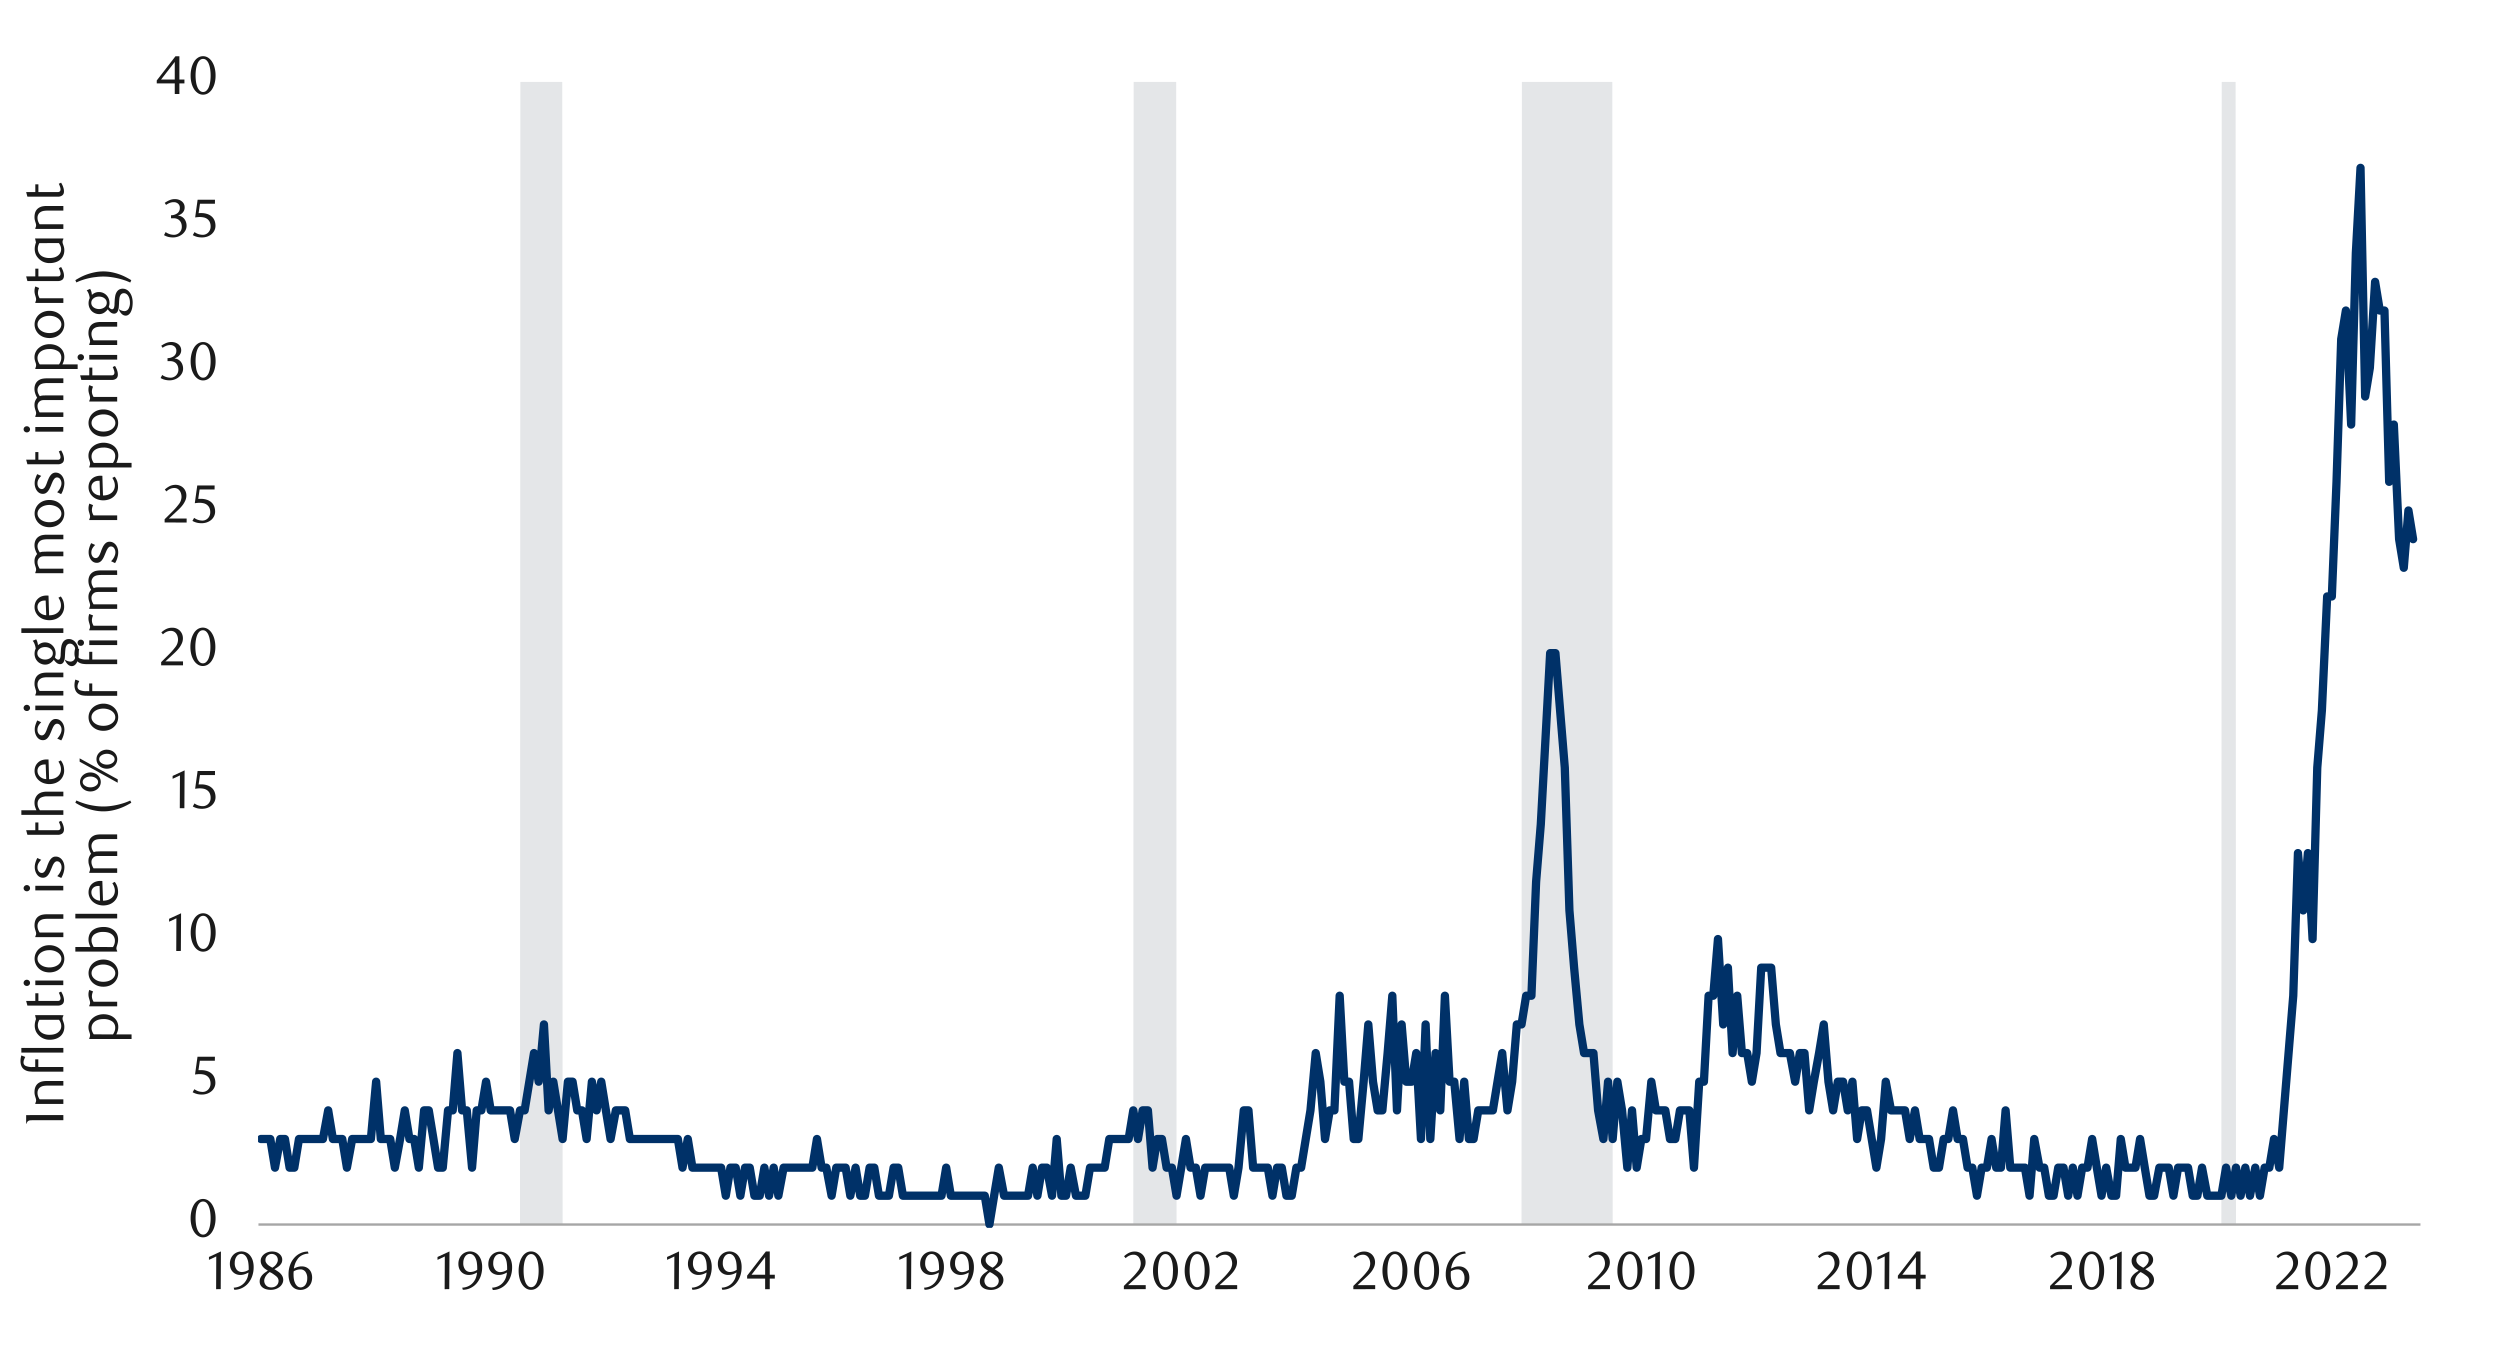<svg id="Layer_1" data-name="Layer 1" xmlns="http://www.w3.org/2000/svg" xmlns:xlink="http://www.w3.org/1999/xlink" width="1460" height="790" viewBox="0 0 1460 790">
  <defs>
    <style>
      .cls-1, .cls-4, .cls-7, .cls-8 {
        fill: none;
      }

      .cls-2 {
        clip-path: url(#clip-path);
      }

      .cls-3 {
        clip-path: url(#clip-path-2);
      }

      .cls-4 {
        stroke: #000;
        stroke-miterlimit: 10;
        stroke-width: 0.39px;
        opacity: 0;
      }

      .cls-5 {
        clip-path: url(#clip-path-3);
      }

      .cls-6 {
        fill: #e4e6e8;
      }

      .cls-7 {
        stroke: #a6a6a6;
        stroke-width: 1.42px;
      }

      .cls-7, .cls-8 {
        stroke-linejoin: round;
      }

      .cls-8 {
        stroke: #003168;
        stroke-linecap: round;
        stroke-width: 4.84px;
      }

      .cls-9 {
        clip-path: url(#clip-path-5);
      }

      .cls-10 {
        fill: #1a1a1a;
      }
    </style>
    <clipPath id="clip-path">
      <rect class="cls-1" x="-132.92" y="-721.72" width="1725.84" height="2233.44"/>
    </clipPath>
    <clipPath id="clip-path-2">
      <rect class="cls-1" x="9.21" y="22.42" width="1441.58" height="745.16"/>
    </clipPath>
    <clipPath id="clip-path-3">
      <rect class="cls-1" x="150.69" y="47.83" width="1264.71" height="669.24"/>
    </clipPath>
    <clipPath id="clip-path-5">
      <rect class="cls-1" x="9.55" y="22.76" width="1441.25" height="744.82"/>
    </clipPath>
  </defs>
  <g class="cls-2">
    <g class="cls-3">
      <rect class="cls-4" x="9.33" y="22.56" width="1441.36" height="744.99"/>
    </g>
    <g class="cls-5">
      <polygon class="cls-6" points="-483.02 715.04 -480.29 715.04 -477.58 715.04 -474.85 715.04 -472.11 715.04 -469.04 715.04 -466.3 715.04 -463.56 715.04 -460.83 715.04 -458.09 715.04 -455.02 715.04 -452.31 715.04 -449.58 715.04 -446.84 715.04 -444.11 715.04 -441.03 715.04 -438.3 715.04 -435.56 715.04 -432.83 715.04 -430.12 715.04 -427.05 715.04 -424.31 715.04 -421.57 715.04 -418.84 715.04 -416.1 715.04 -413.04 715.04 -410.3 715.04 -407.57 715.04 -404.84 715.04 -402.11 715.04 -399.04 715.04 -396.31 715.04 -393.57 715.04 -390.84 715.04 -388.11 715.04 -385.04 -7625.14 -382.31 -7625.14 -379.57 -7625.14 -376.84 -7625.14 -374.11 -7625.14 -371.04 -7625.14 -368.31 -7625.14 -365.58 -7625.14 -362.84 -7625.14 -360.11 -7625.14 -357.04 -7625.14 -354.31 715.04 -351.58 715.04 -348.85 715.04 -346.11 715.04 -343.04 715.04 -340.31 715.04 -337.58 715.04 -334.85 715.04 -332.11 715.04 -329.04 715.04 -326.31 715.04 -323.58 715.04 -320.85 715.04 -318.12 715.04 -315.04 715.04 -312.31 715.04 -309.58 715.04 -306.85 715.04 -304.11 715.04 -301.04 715.04 -298.31 715.04 -295.58 715.04 -292.85 715.04 -290.12 715.04 -287.04 715.04 -284.31 715.04 -281.58 715.04 -278.85 715.04 -276.12 715.04 -273.04 715.04 -270.31 715.04 -267.58 715.04 -264.85 715.04 -262.12 715.04 -259.04 715.04 -256.31 715.04 -253.58 -7625.14 -250.85 -7625.14 -248.12 -7625.14 -245.05 -7625.14 -242.31 -7625.14 -239.58 -7625.14 -236.85 -7625.14 -234.12 -7625.14 -231.04 -7625.14 -228.31 -7625.14 -225.58 -7625.14 -222.85 -7625.14 -220.12 -7625.14 -217.05 -7625.14 -214.31 -7625.14 -211.58 -7625.14 -208.85 715.04 -206.12 715.04 -203.05 715.04 -200.31 715.04 -197.58 715.04 -194.85 715.04 -192.12 715.04 -189.05 715.04 -186.32 715.04 -183.58 715.04 -180.85 715.04 -178.12 715.04 -175.05 715.04 -172.31 715.04 -169.59 715.04 -166.85 715.04 -164.12 715.04 -161.39 715.04 -158.32 715.04 -155.59 715.04 -152.85 715.04 -150.12 715.04 -147.39 715.04 -144.32 715.04 -141.59 715.04 -138.85 715.04 -136.12 715.04 -133.39 715.04 -130.32 715.04 -127.59 715.04 -124.86 715.04 -122.12 715.04 -119.39 715.04 -116.32 715.04 -113.59 715.04 -110.86 715.04 -108.13 715.04 -105.39 715.04 -102.32 715.04 -99.59 715.04 -96.86 715.04 -94.13 715.04 -91.39 715.04 -88.32 715.04 -85.59 715.04 -82.86 715.04 -80.13 715.04 -77.39 715.04 -74.32 715.04 -71.59 715.04 -68.86 715.04 -66.13 715.04 -63.4 715.04 -60.32 715.04 -57.59 715.04 -54.86 715.04 -52.13 715.04 -49.4 715.04 -46.32 -7625.14 -43.59 -7625.14 -40.86 -7625.14 -38.13 -7625.14 -35.4 -7625.14 -32.33 -7625.14 -29.59 715.04 -26.86 715.04 -24.13 715.04 -21.4 715.04 -18.32 715.04 -15.59 715.04 -12.86 715.04 -10.13 715.04 -7.4 715.04 -4.33 715.04 -1.59 715.04 1.14 715.04 3.87 -7625.14 6.6 -7625.14 9.67 -7625.14 12.41 -7625.14 15.14 -7625.14 17.87 -7625.14 20.6 -7625.14 23.67 -7625.14 26.4 -7625.14 29.14 -7625.14 31.87 -7625.14 34.6 -7625.14 37.67 -7625.14 40.4 -7625.14 43.13 -7625.14 45.87 -7625.14 48.6 715.04 51.67 715.04 54.4 715.04 57.13 715.04 59.87 715.04 62.6 715.04 65.67 715.04 68.4 715.04 71.14 715.04 73.86 715.04 76.6 715.04 79.67 715.04 82.4 715.04 85.13 715.04 87.87 715.04 90.6 715.04 93.67 715.04 96.4 715.04 99.13 715.04 101.86 715.04 104.59 715.04 107.67 715.04 110.4 715.04 113.13 715.04 115.86 715.04 118.6 715.04 121.67 715.04 124.4 715.04 127.13 715.04 129.86 715.04 132.59 715.04 135.67 715.04 138.4 715.04 141.13 715.04 143.86 715.04 146.59 715.04 149.67 715.04 152.41 715.04 155.14 715.04 157.85 715.04 160.59 715.04 163.66 715.04 166.4 715.04 169.13 715.04 171.87 715.04 174.6 715.04 177.68 715.04 180.41 715.04 183.12 715.04 185.85 715.04 188.59 715.04 191.66 715.04 194.4 715.04 197.13 715.04 199.87 715.04 202.6 715.04 205.68 715.04 208.38 715.04 211.12 715.04 213.85 715.04 216.59 715.04 219.66 715.04 222.4 715.04 225.13 715.04 227.87 715.04 230.58 715.04 233.65 715.04 236.39 715.04 239.12 715.04 241.86 715.04 244.59 715.04 247.67 715.04 250.4 715.04 253.14 715.04 255.84 715.04 258.58 715.04 261.65 715.04 264.39 715.04 267.13 715.04 269.86 715.04 272.6 715.04 275.67 715.04 278.4 715.04 281.11 715.04 283.85 715.04 286.58 715.04 289.66 715.04 292.39 715.04 295.13 715.04 297.86 715.04 300.6 715.04 303.67 715.04 306.38 -7625.14 309.12 -7625.14 311.85 -7625.14 314.59 -7625.14 317.66 -7625.14 320.39 -7625.14 323.13 -7625.14 325.87 -7625.14 328.57 715.04 331.65 715.04 334.38 715.04 337.12 715.04 339.85 715.04 342.59 715.04 345.66 715.04 348.4 715.04 351.13 715.04 353.84 715.04 356.58 715.04 359.65 715.04 362.38 715.04 365.12 715.04 367.86 715.04 370.59 715.04 373.67 715.04 376.4 715.04 379.11 715.04 381.84 715.04 384.58 715.04 387.65 715.04 390.39 715.04 393.12 715.04 395.86 715.04 398.59 715.04 401.67 715.04 404.38 715.04 407.11 715.04 409.85 715.04 412.58 715.04 415.65 715.04 418.39 715.04 421.13 715.04 423.86 715.04 426.57 715.04 429.64 715.04 432.38 715.04 435.11 715.04 437.85 715.04 440.58 715.04 443.66 715.04 446.39 715.04 449.13 715.04 451.83 715.04 454.57 715.04 457.64 715.04 460.38 715.04 463.12 715.04 465.85 715.04 468.59 715.04 471.66 715.04 474.39 715.04 477.1 715.04 479.84 715.04 482.57 715.04 485.65 715.04 488.38 715.04 491.12 715.04 493.85 715.04 496.59 715.04 499.3 715.04 502.37 715.04 505.11 715.04 507.84 715.04 510.58 715.04 513.31 715.04 516.38 715.04 519.12 715.04 521.86 715.04 524.56 715.04 527.3 715.04 530.37 715.04 533.11 715.04 535.84 715.04 538.58 715.04 541.31 715.04 544.39 715.04 547.12 715.04 549.83 715.04 552.57 715.04 555.3 715.04 558.38 715.04 561.11 715.04 563.85 715.04 566.58 715.04 569.32 715.04 572.39 715.04 575.1 715.04 577.83 715.04 580.57 715.04 583.3 715.04 586.38 715.04 589.11 715.04 591.85 715.04 594.58 715.04 597.29 715.04 600.37 715.04 603.1 715.04 605.84 715.04 608.57 715.04 611.31 715.04 614.38 715.04 617.12 715.04 619.85 715.04 622.56 715.04 625.29 715.04 628.37 715.04 631.1 715.04 633.84 715.04 636.57 715.04 639.31 715.04 642.38 715.04 645.12 715.04 647.83 715.04 650.56 715.04 653.3 715.04 656.37 715.04 659.11 715.04 661.84 715.04 664.58 -7625.14 667.31 -7625.14 670.38 -7625.14 673.09 -7625.14 675.83 -7625.14 678.56 -7625.14 681.3 -7625.14 684.37 -7625.14 687.11 715.04 689.84 715.04 692.58 715.04 695.29 715.04 698.36 715.04 701.1 715.04 703.83 715.04 706.57 715.04 709.3 715.04 712.38 715.04 715.11 715.04 717.85 715.04 720.55 715.04 723.29 715.04 726.36 715.04 729.1 715.04 731.83 715.04 734.57 715.04 737.3 715.04 740.38 715.04 743.11 715.04 745.82 715.04 748.56 715.04 751.29 715.04 754.37 715.04 757.1 715.04 759.84 715.04 762.57 715.04 765.31 715.04 768.38 715.04 771.09 715.04 773.82 715.04 776.56 715.04 779.29 715.04 782.37 715.04 785.1 715.04 787.84 715.04 790.57 715.04 793.28 715.04 796.36 715.04 799.09 715.04 801.83 715.04 804.56 715.04 807.3 715.04 810.37 715.04 813.11 715.04 815.84 715.04 818.55 715.04 821.28 715.04 824.36 715.04 827.09 715.04 829.83 715.04 832.56 715.04 835.3 715.04 838.37 715.04 841.11 715.04 843.82 715.04 846.55 715.04 849.29 715.04 852.36 715.04 855.1 715.04 857.83 715.04 860.57 715.04 863.3 715.04 866.38 715.04 869.08 715.04 871.82 715.04 874.55 715.04 877.29 715.04 880.36 715.04 883.1 715.04 885.83 715.04 888.57 715.04 891.28 -7625.14 894.35 -7625.14 897.09 -7625.14 899.82 -7625.14 902.56 -7625.14 905.29 -7625.14 908.37 -7625.14 911.1 -7625.14 913.84 -7625.14 916.54 -7625.14 919.28 -7625.14 922.35 -7625.14 925.09 -7625.14 927.82 -7625.14 930.56 -7625.14 933.29 -7625.14 936.37 -7625.14 939.1 -7625.14 941.81 715.04 944.55 715.04 947.28 715.04 950.36 715.04 953.09 715.04 955.83 715.04 958.56 715.04 961.3 715.04 964.37 715.04 967.08 715.04 969.81 715.04 972.55 715.04 975.28 715.04 978.36 715.04 981.09 715.04 983.83 715.04 986.56 715.04 989.27 715.04 992.35 715.04 995.08 715.04 997.82 715.04 1000.55 715.04 1003.29 715.04 1006.36 715.04 1009.1 715.04 1011.83 715.04 1014.54 715.04 1017.27 715.04 1020.35 715.04 1023.08 715.04 1025.82 715.04 1028.55 715.04 1031.29 715.04 1034.36 715.04 1037.1 715.04 1039.81 715.04 1042.54 715.04 1045.28 715.04 1048.35 715.04 1051.09 715.04 1053.82 715.04 1056.56 715.04 1059.29 715.04 1062.34 715.04 1065.07 715.04 1067.81 715.04 1070.54 715.04 1073.28 715.04 1076.35 715.04 1079.09 715.04 1081.82 715.04 1084.56 715.04 1087.27 715.04 1090.34 715.04 1093.08 715.04 1095.81 715.04 1098.55 715.04 1101.28 715.04 1104.36 715.04 1107.09 715.04 1109.83 715.04 1112.53 715.04 1115.27 715.04 1118.34 715.04 1121.08 715.04 1123.81 715.04 1126.55 715.04 1129.28 715.04 1132.36 715.04 1135.09 715.04 1137.8 715.04 1140.54 715.04 1143.27 715.04 1146.35 715.04 1149.08 715.04 1151.82 715.04 1154.55 715.04 1157.29 715.04 1160.33 715.04 1163.07 715.04 1165.8 715.04 1168.54 715.04 1171.27 715.04 1174.01 715.04 1177.08 715.04 1179.82 715.04 1182.55 715.04 1185.26 715.04 1188 715.04 1191.07 715.04 1193.81 715.04 1196.54 715.04 1199.28 715.04 1202.01 715.04 1205.09 715.04 1207.82 715.04 1210.53 715.04 1213.26 715.04 1216 715.04 1219.07 715.04 1221.81 715.04 1224.54 715.04 1227.28 715.04 1230.01 715.04 1233.09 715.04 1235.8 715.04 1238.53 715.04 1241.27 715.04 1244 715.04 1247.08 715.04 1249.81 715.04 1252.55 715.04 1255.28 715.04 1257.99 715.04 1261.06 715.04 1263.8 715.04 1266.53 715.04 1269.27 715.04 1272 715.04 1275.08 715.04 1277.81 715.04 1280.55 715.04 1283.26 715.04 1285.99 715.04 1289.07 715.04 1291.8 715.04 1294.54 715.04 1297.27 715.04 1300.01 -7625.14 1303.08 -7625.14 1305.82 715.04 1308.52 715.04 1311.26 715.04 1313.99 715.04 1317.07 715.04 1319.8 715.04 1322.54 715.04 1325.27 715.04 1328.01 715.04 1331.08 715.04 1333.79 715.04 1336.53 715.04 1339.26 715.04 1342 715.04 1345.07 715.04 1347.81 715.04 1350.54 715.04 1353.28 715.04 1355.98 715.04 1359.06 715.04 1361.79 715.04 1364.53 715.04 1367.26 715.04 1370 715.04 1373.07 715.04 1375.81 715.04 1378.54 715.04 1381.25 715.04 1383.99 715.04 1387.06 715.04 1389.8 715.04 1392.53 715.04 1395.27 715.04 1398 715.04 1401.08 715.04 1403.81 715.04 1406.52 715.04 1409.25 715.04 1406.52 715.04 1403.81 715.04 1401.08 715.04 1398 715.04 1395.27 715.04 1392.53 715.04 1389.8 715.04 1387.06 715.04 1383.99 715.04 1381.25 715.04 1378.54 715.04 1375.81 715.04 1373.07 715.04 1370 715.04 1367.26 715.04 1364.53 715.04 1361.79 715.04 1359.06 715.04 1355.98 715.04 1353.28 715.04 1350.54 715.04 1347.81 715.04 1345.07 715.04 1342 715.04 1339.26 715.04 1336.53 715.04 1333.79 715.04 1331.08 715.04 1328.01 715.04 1325.27 715.04 1322.54 715.04 1319.8 715.04 1317.07 715.04 1313.99 715.04 1311.26 715.04 1308.52 715.04 1305.82 715.04 1303.08 715.04 1300.01 715.04 1297.27 715.04 1294.54 715.04 1291.8 715.04 1289.07 715.04 1285.99 715.04 1283.26 715.04 1280.55 715.04 1277.81 715.04 1275.08 715.04 1272 715.04 1269.27 715.04 1266.53 715.04 1263.8 715.04 1261.06 715.04 1257.99 715.04 1255.28 715.04 1252.55 715.04 1249.81 715.04 1247.08 715.04 1244 715.04 1241.27 715.04 1238.53 715.04 1235.8 715.04 1233.09 715.04 1230.01 715.04 1227.28 715.04 1224.54 715.04 1221.81 715.04 1219.07 715.04 1216 715.04 1213.26 715.04 1210.53 715.04 1207.82 715.04 1205.09 715.04 1202.01 715.04 1199.28 715.04 1196.54 715.04 1193.81 715.04 1191.07 715.04 1188 715.04 1185.26 715.04 1182.55 715.04 1179.82 715.04 1177.08 715.04 1174.01 715.04 1171.27 715.04 1168.54 715.04 1165.8 715.04 1163.07 715.04 1160.33 715.04 1157.29 715.04 1154.55 715.04 1151.82 715.04 1149.08 715.04 1146.35 715.04 1143.27 715.04 1140.54 715.04 1137.8 715.04 1135.09 715.04 1132.36 715.04 1129.28 715.04 1126.55 715.04 1123.81 715.04 1121.08 715.04 1118.34 715.04 1115.27 715.04 1112.53 715.04 1109.83 715.04 1107.09 715.04 1104.36 715.04 1101.28 715.04 1098.55 715.04 1095.81 715.04 1093.08 715.04 1090.34 715.04 1087.27 715.04 1084.56 715.04 1081.82 715.04 1079.09 715.04 1076.35 715.04 1073.28 715.04 1070.54 715.04 1067.81 715.04 1065.07 715.04 1062.34 715.04 1059.29 715.04 1056.56 715.04 1053.82 715.04 1051.09 715.04 1048.35 715.04 1045.28 715.04 1042.54 715.04 1039.81 715.04 1037.1 715.04 1034.36 715.04 1031.29 715.04 1028.55 715.04 1025.82 715.04 1023.08 715.04 1020.35 715.04 1017.27 715.04 1014.54 715.04 1011.83 715.04 1009.1 715.04 1006.36 715.04 1003.29 715.04 1000.55 715.04 997.82 715.04 995.08 715.04 992.35 715.04 989.27 715.04 986.56 715.04 983.83 715.04 981.09 715.04 978.36 715.04 975.28 715.04 972.55 715.04 969.81 715.04 967.08 715.04 964.37 715.04 961.3 715.04 958.56 715.04 955.83 715.04 953.09 715.04 950.36 715.04 947.28 715.04 944.55 715.04 941.81 715.04 939.1 715.04 936.37 715.04 933.29 715.04 930.56 715.04 927.82 715.04 925.09 715.04 922.35 715.04 919.28 715.04 916.54 715.04 913.84 715.04 911.1 715.04 908.37 715.04 905.29 715.04 902.56 715.04 899.82 715.04 897.09 715.04 894.35 715.04 891.28 715.04 888.57 715.04 885.83 715.04 883.1 715.04 880.36 715.04 877.29 715.04 874.55 715.04 871.82 715.04 869.08 715.04 866.38 715.04 863.3 715.04 860.57 715.04 857.83 715.04 855.1 715.04 852.36 715.04 849.29 715.04 846.55 715.04 843.82 715.04 841.11 715.04 838.37 715.04 835.3 715.04 832.56 715.04 829.83 715.04 827.09 715.04 824.36 715.04 821.28 715.04 818.55 715.04 815.84 715.04 813.11 715.04 810.37 715.04 807.3 715.04 804.56 715.04 801.83 715.04 799.09 715.04 796.36 715.04 793.28 715.04 790.57 715.04 787.84 715.04 785.1 715.04 782.37 715.04 779.29 715.04 776.56 715.04 773.82 715.04 771.09 715.04 768.38 715.04 765.31 715.04 762.57 715.04 759.84 715.04 757.1 715.04 754.37 715.04 751.29 715.04 748.56 715.04 745.82 715.04 743.11 715.04 740.38 715.04 737.3 715.04 734.57 715.04 731.83 715.04 729.1 715.04 726.36 715.04 723.29 715.04 720.55 715.04 717.85 715.04 715.11 715.04 712.38 715.04 709.3 715.04 706.57 715.04 703.83 715.04 701.1 715.04 698.36 715.04 695.29 715.04 692.58 715.04 689.84 715.04 687.11 715.04 684.37 715.04 681.3 715.04 678.56 715.04 675.83 715.04 673.09 715.04 670.38 715.04 667.31 715.04 664.58 715.04 661.84 715.04 659.11 715.04 656.37 715.04 653.3 715.04 650.56 715.04 647.83 715.04 645.12 715.04 642.38 715.04 639.31 715.04 636.57 715.04 633.84 715.04 631.1 715.04 628.37 715.04 625.29 715.04 622.56 715.04 619.85 715.04 617.12 715.04 614.38 715.04 611.31 715.04 608.57 715.04 605.84 715.04 603.1 715.04 600.37 715.04 597.29 715.04 594.58 715.04 591.85 715.04 589.11 715.04 586.38 715.04 583.3 715.04 580.57 715.04 577.83 715.04 575.1 715.04 572.39 715.04 569.32 715.04 566.58 715.04 563.85 715.04 561.11 715.04 558.38 715.04 555.3 715.04 552.57 715.04 549.83 715.04 547.12 715.04 544.39 715.04 541.31 715.04 538.58 715.04 535.84 715.04 533.11 715.04 530.37 715.04 527.3 715.04 524.56 715.04 521.86 715.04 519.12 715.04 516.38 715.04 513.31 715.04 510.58 715.04 507.84 715.04 505.11 715.04 502.37 715.04 499.3 715.04 496.59 715.04 493.85 715.04 491.12 715.04 488.38 715.04 485.65 715.04 482.57 715.04 479.84 715.04 477.1 715.04 474.39 715.04 471.66 715.04 468.59 715.04 465.85 715.04 463.12 715.04 460.38 715.04 457.64 715.04 454.57 715.04 451.83 715.04 449.13 715.04 446.39 715.04 443.66 715.04 440.58 715.04 437.85 715.04 435.11 715.04 432.38 715.04 429.64 715.04 426.57 715.04 423.86 715.04 421.13 715.04 418.39 715.04 415.65 715.04 412.58 715.04 409.85 715.04 407.11 715.04 404.38 715.04 401.67 715.04 398.59 715.04 395.86 715.04 393.12 715.04 390.39 715.04 387.65 715.04 384.58 715.04 381.84 715.04 379.11 715.04 376.4 715.04 373.67 715.04 370.59 715.04 367.86 715.04 365.12 715.04 362.38 715.04 359.65 715.04 356.58 715.04 353.84 715.04 351.13 715.04 348.4 715.04 345.66 715.04 342.59 715.04 339.85 715.04 337.12 715.04 334.38 715.04 331.65 715.04 328.57 715.04 325.87 715.04 323.13 715.04 320.39 715.04 317.66 715.04 314.59 715.04 311.85 715.04 309.12 715.04 306.38 715.04 303.67 715.04 300.6 715.04 297.86 715.04 295.13 715.04 292.39 715.04 289.66 715.04 286.58 715.04 283.85 715.04 281.11 715.04 278.4 715.04 275.67 715.04 272.6 715.04 269.86 715.04 267.13 715.04 264.39 715.04 261.65 715.04 258.58 715.04 255.84 715.04 253.14 715.04 250.4 715.04 247.67 715.04 244.59 715.04 241.86 715.04 239.12 715.04 236.39 715.04 233.65 715.04 230.58 715.04 227.87 715.04 225.13 715.04 222.4 715.04 219.66 715.04 216.59 715.04 213.85 715.04 211.12 715.04 208.38 715.04 205.68 715.04 202.6 715.04 199.87 715.04 197.13 715.04 194.4 715.04 191.66 715.04 188.59 715.04 185.85 715.04 183.12 715.04 180.41 715.04 177.68 715.04 174.6 715.04 171.87 715.04 169.13 715.04 166.4 715.04 163.66 715.04 160.59 715.04 157.85 715.04 155.14 715.04 152.41 715.04 149.67 715.04 146.59 715.04 143.86 715.04 141.13 715.04 138.4 715.04 135.67 715.04 132.59 715.04 129.86 715.04 127.13 715.04 124.4 715.04 121.67 715.04 118.6 715.04 115.86 715.04 113.13 715.04 110.4 715.04 107.67 715.04 104.59 715.04 101.86 715.04 99.13 715.04 96.4 715.04 93.67 715.04 90.6 715.04 87.87 715.04 85.13 715.04 82.4 715.04 79.67 715.04 76.6 715.04 73.86 715.04 71.14 715.04 68.4 715.04 65.67 715.04 62.6 715.04 59.87 715.04 57.13 715.04 54.4 715.04 51.67 715.04 48.6 715.04 45.87 715.04 43.13 715.04 40.4 715.04 37.67 715.04 34.6 715.04 31.87 715.04 29.14 715.04 26.4 715.04 23.67 715.04 20.6 715.04 17.87 715.04 15.14 715.04 12.41 715.04 9.67 715.04 6.6 715.04 3.87 715.04 1.14 715.04 -1.59 715.04 -4.33 715.04 -7.4 715.04 -10.13 715.04 -12.86 715.04 -15.59 715.04 -18.32 715.04 -21.4 715.04 -24.13 715.04 -26.86 715.04 -29.59 715.04 -32.33 715.04 -35.4 715.04 -38.13 715.04 -40.86 715.04 -43.59 715.04 -46.32 715.04 -49.4 715.04 -52.13 715.04 -54.86 715.04 -57.59 715.04 -60.32 715.04 -63.4 715.04 -66.13 715.04 -68.86 715.04 -71.59 715.04 -74.32 715.04 -77.39 715.04 -80.13 715.04 -82.86 715.04 -85.59 715.04 -88.32 715.04 -91.39 715.04 -94.13 715.04 -96.86 715.04 -99.59 715.04 -102.32 715.04 -105.39 715.04 -108.13 715.04 -110.86 715.04 -113.59 715.04 -116.32 715.04 -119.39 715.04 -122.12 715.04 -124.86 715.04 -127.59 715.04 -130.32 715.04 -133.39 715.04 -136.12 715.04 -138.85 715.04 -141.59 715.04 -144.32 715.04 -147.39 715.04 -150.12 715.04 -152.85 715.04 -155.59 715.04 -158.32 715.04 -161.39 715.04 -164.12 715.04 -166.85 715.04 -169.59 715.04 -172.31 715.04 -175.05 715.04 -178.12 715.04 -180.85 715.04 -183.58 715.04 -186.32 715.04 -189.05 715.04 -192.12 715.04 -194.85 715.04 -197.58 715.04 -200.31 715.04 -203.05 715.04 -206.12 715.04 -208.85 715.04 -211.58 715.04 -214.31 715.04 -217.05 715.04 -220.12 715.04 -222.85 715.04 -225.58 715.04 -228.31 715.04 -231.04 715.04 -234.12 715.04 -236.85 715.04 -239.58 715.04 -242.31 715.04 -245.05 715.04 -248.12 715.04 -250.85 715.04 -253.58 715.04 -256.31 715.04 -259.04 715.04 -262.12 715.04 -264.85 715.04 -267.58 715.04 -270.31 715.04 -273.04 715.04 -276.12 715.04 -278.85 715.04 -281.58 715.04 -284.31 715.04 -287.04 715.04 -290.12 715.04 -292.85 715.04 -295.58 715.04 -298.31 715.04 -301.04 715.04 -304.11 715.04 -306.85 715.04 -309.58 715.04 -312.31 715.04 -315.04 715.04 -318.12 715.04 -320.85 715.04 -323.58 715.04 -326.31 715.04 -329.04 715.04 -332.11 715.04 -334.85 715.04 -337.58 715.04 -340.31 715.04 -343.04 715.04 -346.11 715.04 -348.85 715.04 -351.58 715.04 -354.31 715.04 -357.04 715.04 -360.11 715.04 -362.84 715.04 -365.58 715.04 -368.31 715.04 -371.04 715.04 -374.11 715.04 -376.84 715.04 -379.57 715.04 -382.31 715.04 -385.04 715.04 -388.11 715.04 -390.84 715.04 -393.57 715.04 -396.31 715.04 -399.04 715.04 -402.11 715.04 -404.84 715.04 -407.57 715.04 -410.3 715.04 -413.04 715.04 -416.1 715.04 -418.84 715.04 -421.57 715.04 -424.31 715.04 -427.05 715.04 -430.12 715.04 -432.83 715.04 -435.56 715.04 -438.3 715.04 -441.03 715.04 -444.11 715.04 -446.84 715.04 -449.58 715.04 -452.31 715.04 -455.02 715.04 -458.09 715.04 -460.83 715.04 -463.56 715.04 -466.3 715.04 -469.04 715.04 -472.11 715.04 -474.85 715.04 -477.58 715.04 -480.29 715.04 -483.02 715.04"/>
    </g>
    <line class="cls-7" x1="150.94" y1="715.13" x2="1413.54" y2="715.13"/>
    <g class="cls-5">
      <polyline class="cls-8" points="152.41 665.18 155.14 665.18 157.85 665.18 160.59 681.91 163.66 665.18 166.4 665.18 169.13 681.91 171.87 681.91 174.6 665.18 177.68 665.18 180.41 665.18 183.12 665.18 185.85 665.18 188.59 665.18 191.66 648.46 194.4 665.18 197.13 665.18 199.87 665.18 202.6 681.91 205.68 665.18 208.38 665.18 211.12 665.18 213.85 665.18 216.59 665.18 219.66 631.71 222.4 665.18 225.13 665.18 227.87 665.18 230.58 681.91 233.65 665.18 236.39 648.46 239.12 665.18 241.86 665.18 244.59 681.91 247.67 648.46 250.4 648.46 253.14 665.18 255.84 681.91 258.58 681.91 261.65 648.46 264.39 648.46 267.13 614.99 269.86 648.46 272.6 648.46 275.67 681.91 278.4 648.46 281.11 648.46 283.85 631.71 286.58 648.46 289.66 648.46 292.39 648.46 295.13 648.46 297.86 648.46 300.6 665.18 303.67 648.46 306.38 648.46 309.12 631.71 311.85 614.99 314.59 631.71 317.66 598.27 320.39 648.46 323.13 631.71 325.87 648.46 328.57 665.18 331.65 631.71 334.38 631.71 337.12 648.46 339.85 648.46 342.59 665.18 345.66 631.71 348.4 648.46 351.13 631.71 353.84 648.46 356.58 665.18 359.65 648.46 362.38 648.46 365.12 648.46 367.86 665.18 370.59 665.18 373.67 665.18 376.4 665.18 379.11 665.18 381.84 665.18 384.58 665.18 387.65 665.18 390.39 665.18 393.12 665.18 395.86 665.18 398.59 681.91 401.67 665.18 404.38 681.91 407.11 681.91 409.85 681.91 412.58 681.91 415.65 681.91 418.39 681.91 421.13 681.91 423.86 698.29 426.57 681.91 429.64 681.91 432.38 698.29 435.11 681.91 437.85 681.91 440.58 698.29 443.66 698.29 446.39 681.91 449.13 698.29 451.83 681.91 454.57 698.29 457.64 681.91 460.38 681.91 463.12 681.91 465.85 681.91 468.59 681.91 471.66 681.91 474.39 681.91 477.1 665.18 479.84 681.91 482.57 681.91 485.65 698.29 488.38 681.91 491.12 681.91 493.85 681.91 496.59 698.29 499.66 681.91 502.37 698.29 505.11 698.29 507.84 681.91 510.58 681.91 513.31 698.29 516.38 698.29 519.12 698.29 521.86 681.91 524.56 681.91 527.3 698.29 530.37 698.29 533.11 698.29 535.84 698.29 538.58 698.29 541.31 698.29 544.39 698.29 547.12 698.29 549.83 698.29 552.57 681.91 555.3 698.29 558.38 698.29 561.11 698.29 563.85 698.29 566.58 698.29 569.32 698.29 572.39 698.29 575.1 698.29 577.83 715.04 580.57 698.29 583.3 681.91 586.38 698.29 589.11 698.29 591.85 698.29 594.58 698.29 597.29 698.29 600.37 698.29 603.1 681.91 605.84 698.29 608.57 681.91 611.31 681.91 614.38 698.29 617.12 665.18 619.85 698.29 622.56 698.29 625.29 681.91 628.37 698.29 631.1 698.29 633.84 698.29 636.57 681.91 639.31 681.91 642.38 681.91 645.12 681.91 647.83 665.18 650.56 665.18 653.3 665.18 656.37 665.18 659.11 665.18 661.84 648.46 664.58 665.18 667.31 648.46 670.38 648.46 673.09 681.91 675.83 665.18 678.56 665.18 681.3 681.91 684.37 681.91 687.11 698.29 689.84 681.91 692.58 665.18 695.29 681.91 698.36 681.91 701.1 698.29 703.83 681.91 706.57 681.91 709.3 681.91 712.38 681.91 715.11 681.91 717.85 681.91 720.55 698.29 723.29 681.91 726.36 648.46 729.1 648.46 731.83 681.91 734.57 681.91 737.3 681.91 740.38 681.91 743.11 698.29 745.82 681.91 748.56 681.91 751.29 698.29 754.37 698.29 757.1 681.91 759.84 681.91 762.57 665.18 765.31 648.46 768.38 614.99 771.09 631.71 773.82 665.18 776.56 648.46 779.29 648.46 782.37 581.51 785.1 631.71 787.84 631.71 790.57 665.18 793.28 665.18 796.36 631.71 799.09 598.27 801.83 631.71 804.56 648.46 807.3 648.46 810.37 614.99 813.11 581.51 815.84 648.46 818.55 598.27 821.28 631.71 824.36 631.71 827.09 614.99 829.83 665.18 832.56 598.27 835.3 665.18 838.37 614.99 841.11 648.46 843.82 581.51 846.55 631.71 849.29 631.71 852.36 665.18 855.1 631.71 857.83 665.18 860.57 665.18 863.3 648.46 866.38 648.46 869.08 648.46 871.82 648.46 874.55 631.71 877.29 614.99 880.36 648.46 883.1 631.71 885.83 598.27 888.57 598.27 891.28 581.51 894.35 581.51 897.09 514.93 899.82 481.49 902.56 431.63 905.29 381.44 908.37 381.44 911.1 414.91 913.84 448.35 916.54 531.68 919.28 565.13 922.35 598.27 925.09 614.99 927.82 614.99 930.56 614.99 933.29 648.46 936.37 665.18 939.1 631.71 941.81 665.18 944.55 631.71 947.28 648.46 950.36 681.91 953.09 648.46 955.83 681.91 958.56 665.18 961.3 665.18 964.37 631.71 967.08 648.46 969.81 648.46 972.55 648.46 975.28 665.18 978.36 665.18 981.09 648.46 983.83 648.46 986.56 648.46 989.27 681.91 992.35 631.71 995.08 631.71 997.82 581.51 1000.55 581.51 1003.29 548.41 1006.36 598.27 1009.1 565.13 1011.83 614.99 1014.54 581.51 1017.27 614.99 1020.35 614.99 1023.08 631.71 1025.82 614.99 1028.55 565.13 1031.29 565.13 1034.36 565.13 1037.1 598.27 1039.81 614.99 1042.54 614.99 1045.28 614.99 1048.35 631.71 1051.09 614.99 1053.82 614.99 1056.56 648.46 1059.29 631.71 1062.34 614.99 1065.07 598.27 1067.81 631.71 1070.54 648.46 1073.28 631.71 1076.35 631.71 1079.09 648.46 1081.82 631.71 1084.56 665.18 1087.27 648.46 1090.34 648.46 1093.08 665.18 1095.81 681.91 1098.55 665.18 1101.28 631.71 1104.36 648.46 1107.09 648.46 1109.83 648.46 1112.53 648.46 1115.27 665.18 1118.34 648.46 1121.08 665.18 1123.81 665.18 1126.55 665.18 1129.28 681.91 1132.36 681.91 1135.09 665.18 1137.8 665.18 1140.54 648.46 1143.27 665.18 1146.35 665.18 1149.08 681.91 1151.82 681.91 1154.55 698.29 1157.29 681.91 1160.33 681.91 1163.07 665.18 1165.8 681.91 1168.54 681.91 1171.27 648.46 1174.01 681.91 1177.08 681.91 1179.82 681.91 1182.55 681.91 1185.26 698.29 1188 665.18 1191.07 681.91 1193.81 681.91 1196.54 698.29 1199.28 698.29 1202.01 681.91 1205.09 681.91 1207.82 698.29 1210.53 681.91 1213.26 698.29 1216 681.91 1219.07 681.91 1221.81 665.18 1224.54 681.91 1227.28 698.29 1230.01 681.91 1233.09 698.29 1235.8 698.29 1238.53 665.18 1241.27 681.91 1244 681.91 1247.08 681.91 1249.81 665.18 1252.55 681.91 1255.28 698.29 1257.99 698.29 1261.06 681.91 1263.8 681.91 1266.53 681.91 1269.27 698.29 1272 681.91 1275.08 681.91 1277.81 681.91 1280.55 698.29 1283.26 698.29 1285.99 681.91 1289.07 698.29 1291.8 698.29 1294.54 698.29 1297.27 698.29 1300.01 681.91 1303.08 698.29 1305.82 681.91 1308.52 698.29 1311.26 681.91 1313.99 698.29 1317.07 681.91 1319.8 698.29 1322.54 681.91 1325.27 681.91 1328.01 665.18 1331.06 681.91 1333.79 648.46 1336.53 614.99 1339.26 581.51 1342 498.21 1345.07 531.68 1347.81 498.21 1350.54 548.41 1353.28 448.35 1355.98 414.91 1359.06 348.33 1361.79 348.33 1364.53 281.38 1367.26 198.08 1370 181.36 1373.07 247.94 1375.81 147.88 1378.54 98.03 1381.25 231.55 1383.99 214.8 1387.06 164.61 1389.8 181.36 1392.53 181.36 1395.27 281.38 1398 247.94 1401.08 314.86 1403.81 331.58 1406.52 298.13 1409.25 314.86"/>
    </g>
    <g class="cls-9">
      <path class="cls-10" d="M125.89,711.45a17.1,17.1,0,0,1-.55,4.49,11.8,11.8,0,0,1-1.53,3.54,7.4,7.4,0,0,1-2.32,2.31,5.47,5.47,0,0,1-2.93.82,5.31,5.31,0,0,1-2.88-.83,7.68,7.68,0,0,1-2.29-2.32,11.7,11.7,0,0,1-1.52-3.52,17,17,0,0,1-.55-4.46,17.47,17.47,0,0,1,.55-4.53,12.8,12.8,0,0,1,1.5-3.59,7.43,7.43,0,0,1,2.29-2.34,5.53,5.53,0,0,1,5.83,0,7.73,7.73,0,0,1,2.32,2.34,12.1,12.1,0,0,1,1.53,3.57A17.39,17.39,0,0,1,125.89,711.45Zm-2.89,0a24.57,24.57,0,0,0-.28-3.86,14.14,14.14,0,0,0-.83-3.11,5.71,5.71,0,0,0-1.37-2.06,2.88,2.88,0,0,0-3.83,0,5.78,5.78,0,0,0-1.36,2,13.31,13.31,0,0,0-.84,3.08,26.61,26.61,0,0,0,0,7.7,12.6,12.6,0,0,0,.85,3.07,6,6,0,0,0,1.38,2,2.74,2.74,0,0,0,1.89.73,2.8,2.8,0,0,0,1.9-.73,5.76,5.76,0,0,0,1.38-2,13.66,13.66,0,0,0,.83-3.06A23.8,23.8,0,0,0,123,711.49Z"/>
    </g>
    <g class="cls-9">
      <path class="cls-10" d="M125.47,619.47h-8.75l-.82,5.5.69,0,.7,0a10.76,10.76,0,0,1,4.13.69,7.11,7.11,0,0,1,2.62,1.77,6.13,6.13,0,0,1,1.35,2.37,8.85,8.85,0,0,1,.39,2.53,6.22,6.22,0,0,1-.64,2.85,6.68,6.68,0,0,1-1.73,2.17,8.12,8.12,0,0,1-2.52,1.39,9.45,9.45,0,0,1-3,.49,12.3,12.3,0,0,1-2.56-.27,10.87,10.87,0,0,1-2.82-1.09l1-1.79a8.25,8.25,0,0,0,4.87,1.6,4.4,4.4,0,0,0,1.69-.34,4.72,4.72,0,0,0,1.48-1,5,5,0,0,0,1-1.51,4.75,4.75,0,0,0,.39-1.95,6,6,0,0,0-.57-2.78,4.58,4.58,0,0,0-1.46-1.72,5.29,5.29,0,0,0-2-.86,11,11,0,0,0-2.28-.24,13.55,13.55,0,0,0-1.43.08c-.47,0-.91.11-1.31.17l1.45-10.38h10.17Z"/>
    </g>
    <g class="cls-9">
      <g>
        <path class="cls-10" d="M102.93,555.4l.09-19.12-4.27,2v-1.7l7-3.23-.12,22Z"/>
        <path class="cls-10" d="M125.94,544.61a17.57,17.57,0,0,1-.54,4.5,12.19,12.19,0,0,1-1.54,3.54,7.51,7.51,0,0,1-2.32,2.31,5.53,5.53,0,0,1-2.93.82,5.26,5.26,0,0,1-2.88-.84,7.53,7.53,0,0,1-2.29-2.31,12.07,12.07,0,0,1-1.52-3.52,17.43,17.43,0,0,1-.55-4.47,17.88,17.88,0,0,1,.55-4.52,12.81,12.81,0,0,1,1.51-3.59,7.3,7.3,0,0,1,2.28-2.34,5.53,5.53,0,0,1,5.83,0,7.62,7.62,0,0,1,2.32,2.34,12.38,12.38,0,0,1,1.54,3.57A17.76,17.76,0,0,1,125.94,544.61Zm-2.88,0a24.53,24.53,0,0,0-.29-3.86,13.47,13.47,0,0,0-.83-3.11,5.62,5.62,0,0,0-1.37-2.06,2.76,2.76,0,0,0-1.91-.74,2.8,2.8,0,0,0-1.92.74,5.6,5.6,0,0,0-1.36,2,13.31,13.31,0,0,0-.84,3.08,26.54,26.54,0,0,0,0,7.69,13.16,13.16,0,0,0,.85,3.08,5.89,5.89,0,0,0,1.38,2,2.72,2.72,0,0,0,1.89.74,2.76,2.76,0,0,0,1.9-.74,5.63,5.63,0,0,0,1.38-2,13.29,13.29,0,0,0,.83-3.06A23.75,23.75,0,0,0,123.06,544.66Z"/>
      </g>
    </g>
    <g class="cls-9">
      <g>
        <path class="cls-10" d="M105,472l.09-19.17-4.28,2v-1.7l7-3.24L107.68,472Z"/>
        <path class="cls-10" d="M125.55,452.63H116.8l-.82,5.51.7-.05h.69a10.78,10.78,0,0,1,4.14.69,7.18,7.18,0,0,1,2.61,1.76,6.24,6.24,0,0,1,1.35,2.38,8.82,8.82,0,0,1,.4,2.53,6.23,6.23,0,0,1-.65,2.85,6.78,6.78,0,0,1-1.73,2.17,7.9,7.9,0,0,1-2.52,1.39,9.33,9.33,0,0,1-3,.48,12.38,12.38,0,0,1-2.57-.26,10.87,10.87,0,0,1-2.82-1.09l1-1.79a8.28,8.28,0,0,0,4.88,1.6,4.35,4.35,0,0,0,1.68-.34,4.61,4.61,0,0,0,1.48-1A4.74,4.74,0,0,0,123,466a6.15,6.15,0,0,0-.56-2.79,4.74,4.74,0,0,0-1.47-1.71,5.42,5.42,0,0,0-2-.87,11.91,11.91,0,0,0-2.28-.23,11.48,11.48,0,0,0-1.44.08c-.47.05-.9.11-1.3.17l1.45-10.39h10.16Z"/>
      </g>
    </g>
    <g class="cls-9">
      <g>
        <path class="cls-10" d="M94.11,388.57v-1.88l4.15-4.12a41.1,41.1,0,0,0,4.16-4.69,7.14,7.14,0,0,0,1.55-4.2,6.92,6.92,0,0,0-.3-2.08,5.33,5.33,0,0,0-.83-1.67,3.92,3.92,0,0,0-1.3-1.1,3.85,3.85,0,0,0-1.75-.39,5.83,5.83,0,0,0-2.54.55,7.92,7.92,0,0,0-2.1,1.46l-.91-1.13a12.1,12.1,0,0,1,3-2.05,7.74,7.74,0,0,1,3.33-.68A6.51,6.51,0,0,1,103,367a6.11,6.11,0,0,1,2,1.29,6,6,0,0,1,1.33,2,6.34,6.34,0,0,1,.49,2.53,7.09,7.09,0,0,1-.55,2.74A13,13,0,0,1,104.9,378a17.46,17.46,0,0,1-1.7,2.05q-.89.93-1.62,1.59l-5,4.61h10.3v2.32Z"/>
        <path class="cls-10" d="M125.77,377.78a17.55,17.55,0,0,1-.55,4.5,12.19,12.19,0,0,1-1.54,3.54,7.62,7.62,0,0,1-2.32,2.31,5.53,5.53,0,0,1-2.93.82,5.26,5.26,0,0,1-2.88-.84,7.53,7.53,0,0,1-2.29-2.31,12.34,12.34,0,0,1-1.52-3.52,17.43,17.43,0,0,1-.55-4.47,17.88,17.88,0,0,1,.55-4.52,12.81,12.81,0,0,1,1.51-3.59,7.3,7.3,0,0,1,2.28-2.34,5.53,5.53,0,0,1,5.83,0,7.62,7.62,0,0,1,2.32,2.34,12.38,12.38,0,0,1,1.54,3.57A17.75,17.75,0,0,1,125.77,377.78Zm-2.89.05a24.53,24.53,0,0,0-.29-3.86,13,13,0,0,0-.83-3.11,5.61,5.61,0,0,0-1.36-2.06,2.86,2.86,0,0,0-3.84,0,5.6,5.6,0,0,0-1.36,2,12.85,12.85,0,0,0-.83,3.08,25.63,25.63,0,0,0,0,7.69,12.7,12.7,0,0,0,.84,3.08,5.77,5.77,0,0,0,1.39,2,2.68,2.68,0,0,0,1.88.74,2.74,2.74,0,0,0,1.9-.74,5.51,5.51,0,0,0,1.38-2,12.8,12.8,0,0,0,.83-3.06A23.75,23.75,0,0,0,122.88,377.83Z"/>
      </g>
    </g>
    <g class="cls-9">
      <g>
        <path class="cls-10" d="M96.14,305.13v-1.89l4.15-4.11a41.1,41.1,0,0,0,4.16-4.7,7.11,7.11,0,0,0,1.55-4.19,7,7,0,0,0-.3-2.09,5.28,5.28,0,0,0-.83-1.66,3.81,3.81,0,0,0-1.3-1.1,3.85,3.85,0,0,0-1.75-.39,5.79,5.79,0,0,0-2.54.55,7.55,7.55,0,0,0-2.1,1.46l-.91-1.13a12.44,12.44,0,0,1,3-2.06,7.89,7.89,0,0,1,3.33-.68,6.51,6.51,0,0,1,2.42.46,6.08,6.08,0,0,1,2,1.28,6.16,6.16,0,0,1,1.33,2,6.26,6.26,0,0,1,.49,2.52,7.11,7.11,0,0,1-.55,2.75,13.36,13.36,0,0,1-1.35,2.43,18.32,18.32,0,0,1-1.7,2.05c-.6.62-1.13,1.15-1.62,1.58l-5,4.61H109v2.33Z"/>
        <path class="cls-10" d="M125.31,285.84h-8.73l-.81,5.5.69,0h.69a10.76,10.76,0,0,1,4.13.69,7.18,7.18,0,0,1,2.61,1.76,6.4,6.4,0,0,1,1.35,2.37,8.8,8.8,0,0,1,.39,2.53,6.21,6.21,0,0,1-.65,2.84,6.62,6.62,0,0,1-1.72,2.17,8.19,8.19,0,0,1-2.52,1.38,9.32,9.32,0,0,1-3,.48,12.93,12.93,0,0,1-2.56-.26,10.68,10.68,0,0,1-2.81-1.09l1-1.79a8.25,8.25,0,0,0,4.87,1.6,4.38,4.38,0,0,0,1.68-.34,4.64,4.64,0,0,0,1.47-1,4.9,4.9,0,0,0,1-1.51,4.78,4.78,0,0,0,.39-1.95,6.08,6.08,0,0,0-.56-2.78,4.82,4.82,0,0,0-1.46-1.71,5.29,5.29,0,0,0-2-.86,11,11,0,0,0-2.27-.24,13.55,13.55,0,0,0-1.43.08c-.47.05-.91.11-1.3.17l1.44-10.36h10.14Z"/>
      </g>
    </g>
    <g class="cls-9">
      <g>
        <path class="cls-10" d="M101.83,209.34a5.37,5.37,0,0,1,2.1.58,5.19,5.19,0,0,1,1.62,1.28,6.08,6.08,0,0,1,1,1.84,6.62,6.62,0,0,1,.38,2.26,5.64,5.64,0,0,1-.66,2.69,7.31,7.31,0,0,1-1.76,2.16A8.24,8.24,0,0,1,102,221.6a9,9,0,0,1-3,.52,11.87,11.87,0,0,1-2.46-.27,10.13,10.13,0,0,1-2.75-1.08l.94-1.79a8.45,8.45,0,0,0,4.9,1.6,4.35,4.35,0,0,0,1.7-.35,5,5,0,0,0,1.46-.95,4.55,4.55,0,0,0,1-1.48,4.81,4.81,0,0,0,.37-1.93,5.66,5.66,0,0,0-.37-2.15,4.46,4.46,0,0,0-1-1.56,4,4,0,0,0-1.5-.94,5.35,5.35,0,0,0-1.84-.31H97.84v-1.76a6.22,6.22,0,0,0,3.7-1.16,3.78,3.78,0,0,0,1.45-3.21,3,3,0,0,0-1-2.35,3.56,3.56,0,0,0-2.47-.91,6.73,6.73,0,0,0-2.32.39,10.06,10.06,0,0,0-2.26,1.21l-.76-1.2a14.92,14.92,0,0,1,2.86-1.6,8,8,0,0,1,3-.59,7.18,7.18,0,0,1,2.34.36,5.79,5.79,0,0,1,1.82,1,4.68,4.68,0,0,1,1.19,1.5,4.5,4.5,0,0,1,.43,1.95,4.4,4.4,0,0,1-.32,1.7,4.74,4.74,0,0,1-.85,1.35,5,5,0,0,1-1.25,1A10.32,10.32,0,0,1,101.83,209.34Z"/>
        <path class="cls-10" d="M125.91,211a17.12,17.12,0,0,1-.55,4.5,11.91,11.91,0,0,1-1.53,3.54,7.62,7.62,0,0,1-2.32,2.31,5.53,5.53,0,0,1-2.93.82,5.26,5.26,0,0,1-2.88-.84,7.53,7.53,0,0,1-2.29-2.31,12.07,12.07,0,0,1-1.52-3.52,17,17,0,0,1-.55-4.47,17.44,17.44,0,0,1,.55-4.52,13.1,13.1,0,0,1,1.5-3.59,7.33,7.33,0,0,1,2.29-2.34,5.53,5.53,0,0,1,5.83,0,7.62,7.62,0,0,1,2.32,2.34,12.1,12.1,0,0,1,1.53,3.57A17.31,17.31,0,0,1,125.91,211ZM123,211a24.57,24.57,0,0,0-.28-3.86,13.47,13.47,0,0,0-.83-3.11,5.62,5.62,0,0,0-1.37-2.06,2.85,2.85,0,0,0-3.83,0,5.6,5.6,0,0,0-1.36,2,13.31,13.31,0,0,0-.84,3.08,26.54,26.54,0,0,0,0,7.69,12.69,12.69,0,0,0,.85,3.08,5.89,5.89,0,0,0,1.38,2,2.72,2.72,0,0,0,1.89.74,2.76,2.76,0,0,0,1.9-.74,5.63,5.63,0,0,0,1.38-2,13.29,13.29,0,0,0,.83-3.06A23.8,23.8,0,0,0,123,211Z"/>
      </g>
    </g>
    <g class="cls-9">
      <g>
        <path class="cls-10" d="M103.86,125.89a5.74,5.74,0,0,1,2.1.58,5.37,5.37,0,0,1,1.62,1.29,6,6,0,0,1,1,1.84,6.58,6.58,0,0,1,.38,2.26,5.6,5.6,0,0,1-.66,2.68,7.35,7.35,0,0,1-1.76,2.17,8.18,8.18,0,0,1-2.55,1.45,8.85,8.85,0,0,1-3,.51,12.48,12.48,0,0,1-2.46-.26,9.87,9.87,0,0,1-2.75-1.09l.94-1.79a8.38,8.38,0,0,0,4.9,1.6,4.34,4.34,0,0,0,1.7-.34,4.57,4.57,0,0,0,2.85-4.37,5.73,5.73,0,0,0-.37-2.15,4.66,4.66,0,0,0-1-1.55,4.1,4.1,0,0,0-1.5-.94,5.35,5.35,0,0,0-1.84-.32H99.87V125.7a6.16,6.16,0,0,0,3.7-1.16,3.76,3.76,0,0,0,1.45-3.2,3,3,0,0,0-1-2.36,3.61,3.61,0,0,0-2.47-.91,6.46,6.46,0,0,0-2.32.4,10.41,10.41,0,0,0-2.26,1.2l-.76-1.19a14.92,14.92,0,0,1,2.86-1.6,7.79,7.79,0,0,1,3-.6,7.23,7.23,0,0,1,2.34.36,5.79,5.79,0,0,1,1.82,1,4.61,4.61,0,0,1,1.19,1.51,4.49,4.49,0,0,1,.42,2,4.32,4.32,0,0,1-.31,1.69,4.48,4.48,0,0,1-.85,1.35,5,5,0,0,1-1.25,1A9.84,9.84,0,0,1,103.86,125.89Z"/>
        <path class="cls-10" d="M125.52,119h-8.73l-.81,5.5.69-.05h.69a10.76,10.76,0,0,1,4.13.69,7.18,7.18,0,0,1,2.61,1.76,6.4,6.4,0,0,1,1.35,2.37,8.8,8.8,0,0,1,.39,2.53,6.21,6.21,0,0,1-.65,2.84,6.62,6.62,0,0,1-1.72,2.17,8.14,8.14,0,0,1-2.51,1.38,9.42,9.42,0,0,1-3,.48,12.93,12.93,0,0,1-2.56-.26,10.68,10.68,0,0,1-2.81-1.09l1-1.79a8.25,8.25,0,0,0,4.87,1.6,4.38,4.38,0,0,0,1.68-.34,4.64,4.64,0,0,0,1.47-1,4.9,4.9,0,0,0,1-1.51,4.78,4.78,0,0,0,.39-1.95,6.08,6.08,0,0,0-.56-2.78,4.82,4.82,0,0,0-1.46-1.71,5.31,5.31,0,0,0-2-.86,11.19,11.19,0,0,0-2.28-.24,13.55,13.55,0,0,0-1.43.08c-.47.05-.91.11-1.3.17l1.44-10.36h10.14Z"/>
      </g>
    </g>
    <g class="cls-9">
      <g>
        <path class="cls-10" d="M104.76,48.72v6.19h-2.7V48.72H91.54V47l10.93-14.14h2.29V46.46h2.95v2.26Zm-2.7-12.56-8,10.3h8Z"/>
        <path class="cls-10" d="M125.89,44.12a17.57,17.57,0,0,1-.54,4.5,12.19,12.19,0,0,1-1.54,3.54,7.62,7.62,0,0,1-2.32,2.31,5.53,5.53,0,0,1-2.93.82,5.26,5.26,0,0,1-2.88-.84,7.53,7.53,0,0,1-2.29-2.31,12.07,12.07,0,0,1-1.52-3.52,17,17,0,0,1-.55-4.47,17.57,17.57,0,0,1,.55-4.53A12.87,12.87,0,0,1,113.38,36a7.1,7.1,0,0,1,2.28-2.34,5.48,5.48,0,0,1,5.83,0A7.51,7.51,0,0,1,123.81,36a12.38,12.38,0,0,1,1.54,3.57A17.76,17.76,0,0,1,125.89,44.12Zm-2.89.05a24.57,24.57,0,0,0-.28-3.86,13.47,13.47,0,0,0-.83-3.11,5.62,5.62,0,0,0-1.37-2.06,2.76,2.76,0,0,0-1.91-.74,2.8,2.8,0,0,0-1.92.74,5.6,5.6,0,0,0-1.36,2,13.31,13.31,0,0,0-.84,3.08,26.54,26.54,0,0,0,0,7.69,13.16,13.16,0,0,0,.85,3.08,5.89,5.89,0,0,0,1.38,2,2.76,2.76,0,0,0,1.89.74,2.81,2.81,0,0,0,1.9-.74,5.63,5.63,0,0,0,1.38-2,13.29,13.29,0,0,0,.83-3.06A23.8,23.8,0,0,0,123,44.17Z"/>
      </g>
    </g>
    <g class="cls-9">
      <g>
        <path class="cls-10" d="M126.21,752.89l.09-19.13-4.27,2v-1.69l7-3.24-.12,22Z"/>
        <path class="cls-10" d="M136.48,752a9.18,9.18,0,0,0,2.85-.57,8.35,8.35,0,0,0,2.12-1.14,8.55,8.55,0,0,0,1.53-1.46,11.62,11.62,0,0,0,1-1.51,8.27,8.27,0,0,0,.76-2,11.14,11.14,0,0,0,.37-2.19,9.92,9.92,0,0,1-2.41,1.09,8.32,8.32,0,0,1-2.33.36,6.44,6.44,0,0,1-2.37-.44,5.77,5.77,0,0,1-1.95-1.27,6.3,6.3,0,0,1-1.32-2,7.54,7.54,0,0,1-.48-2.78,7.69,7.69,0,0,1,.58-3.08,7.11,7.11,0,0,1,1.52-2.28,6.5,6.5,0,0,1,2.17-1.41,6.84,6.84,0,0,1,2.51-.49,6.57,6.57,0,0,1,2.59.54,6.25,6.25,0,0,1,2.28,1.66,8.62,8.62,0,0,1,1.62,2.87,12.74,12.74,0,0,1,.61,4.13,15.47,15.47,0,0,1-.87,5.28,13.06,13.06,0,0,1-2.38,4.18,10.92,10.92,0,0,1-3.6,2.74,10.21,10.21,0,0,1-4.46,1Zm8.76-10.46q0-.35,0-.6v-.59a21.89,21.89,0,0,0-.24-3,8.74,8.74,0,0,0-.64-2.29,5,5,0,0,0-1.52-2.13,3.19,3.19,0,0,0-2-.66,3,3,0,0,0-1.4.36,3.51,3.51,0,0,0-1.2,1.05,5.57,5.57,0,0,0-.84,1.65,7,7,0,0,0-.31,2.18,6,6,0,0,0,1.16,4,3.81,3.81,0,0,0,3,1.34A7.61,7.61,0,0,0,145.24,741.58Z"/>
        <path class="cls-10" d="M156.41,742.05c-.44-.27-.91-.57-1.4-.91a6.85,6.85,0,0,1-1.34-1.19,6.18,6.18,0,0,1-1-1.59,5.07,5.07,0,0,1-.41-2.12,4.17,4.17,0,0,1,.55-2.1,5.81,5.81,0,0,1,1.47-1.7,7.51,7.51,0,0,1,4.56-1.57,8.09,8.09,0,0,1,2.35.33,5.66,5.66,0,0,1,1.88,1,4.75,4.75,0,0,1,1.28,1.51,4.14,4.14,0,0,1,.47,2,4.27,4.27,0,0,1-.36,1.79,5.55,5.55,0,0,1-1,1.43,8.87,8.87,0,0,1-1.46,1.19c-.56.36-1.15.73-1.76,1.08l.63.38,1.62,1.08a8.07,8.07,0,0,1,1.46,1.26,6.22,6.22,0,0,1,1.05,1.58,4.87,4.87,0,0,1,.41,2,4.58,4.58,0,0,1-.57,2.21,6,6,0,0,1-1.53,1.84,7.81,7.81,0,0,1-2.3,1.25,8.43,8.43,0,0,1-2.87.47,10,10,0,0,1-2.49-.3,6.27,6.27,0,0,1-2.07-.91,4.59,4.59,0,0,1-1.41-1.53,4.42,4.42,0,0,1-.52-2.16,4.83,4.83,0,0,1,.51-2.26,7.08,7.08,0,0,1,1.23-1.72,9.88,9.88,0,0,1,1.55-1.31C155.48,742.71,156,742.37,156.41,742.05Zm1.11.82a11.82,11.82,0,0,0-1.23,1,8.12,8.12,0,0,0-1,1.24,6.49,6.49,0,0,0-.72,1.38,4.17,4.17,0,0,0-.27,1.45,4.06,4.06,0,0,0,.27,1.46,3.77,3.77,0,0,0,.78,1.25,3.67,3.67,0,0,0,1.29.87,4.76,4.76,0,0,0,1.81.31,4.89,4.89,0,0,0,1.82-.31,3.84,3.84,0,0,0,1.33-.87,3.44,3.44,0,0,0,.82-1.25,4.06,4.06,0,0,0,.27-1.46,3.52,3.52,0,0,0-1.35-2.58q-.48-.4-1-.78c-.35-.25-.7-.49-1-.71l-1-.6C158,743.15,157.73,743,157.52,742.87Zm1.54-2.54a7.88,7.88,0,0,0,1.2-.84,6.25,6.25,0,0,0,1-1.08,5.68,5.68,0,0,0,.72-1.26,3.62,3.62,0,0,0-.48-3.58,3.75,3.75,0,0,0-5.37-.28,3.38,3.38,0,0,0-1.1,2.64,2.72,2.72,0,0,0,.31,1.33,5.17,5.17,0,0,0,.8,1.09,6.74,6.74,0,0,0,1.12.91c.42.27.83.53,1.25.78Z"/>
        <path class="cls-10" d="M180.19,732.1a9.58,9.58,0,0,0-2.91.56,8.29,8.29,0,0,0-2.05,1.13,6.39,6.39,0,0,0-1.38,1.43,16,16,0,0,0-.91,1.46,10.36,10.36,0,0,0-.82,2,11.82,11.82,0,0,0-.5,2.18,9.7,9.7,0,0,1,2.4-1,8.8,8.8,0,0,1,2.24-.3,6.31,6.31,0,0,1,2.33.44,5.55,5.55,0,0,1,1.93,1.29,5.89,5.89,0,0,1,1.3,2.07,8.46,8.46,0,0,1-.11,5.86,6.67,6.67,0,0,1-1.54,2.24,6.32,6.32,0,0,1-2.18,1.38,6.81,6.81,0,0,1-2.51.47,7.09,7.09,0,0,1-2.72-.53,5.9,5.9,0,0,1-2.21-1.66,8.33,8.33,0,0,1-1.49-2.88,13.68,13.68,0,0,1-.55-4.13,15.22,15.22,0,0,1,.88-5.27,12.89,12.89,0,0,1,2.4-4.18,11,11,0,0,1,3.58-2.75,10.1,10.1,0,0,1,4.44-1Zm-8.67,10.33c0,.29-.07.6-.09.91s0,.63,0,.94a18.44,18.44,0,0,0,.18,2.61,8.26,8.26,0,0,0,.54,2,5.29,5.29,0,0,0,1.47,2.23,3,3,0,0,0,1.94.72,3.14,3.14,0,0,0,1.45-.36,3.72,3.72,0,0,0,1.24-1,5.83,5.83,0,0,0,.86-1.67,7,7,0,0,0,.32-2.16,6.22,6.22,0,0,0-1.11-4,3.57,3.57,0,0,0-2.89-1.33,7.25,7.25,0,0,0-1.86.26A8.56,8.56,0,0,0,171.52,742.43Z"/>
      </g>
    </g>
    <g class="cls-9">
      <g>
        <path class="cls-10" d="M259.67,752.89l.1-19.13-4.27,2v-1.69l7-3.24-.13,22Z"/>
        <path class="cls-10" d="M269.94,752a9.24,9.24,0,0,0,2.86-.57,8.33,8.33,0,0,0,3.64-2.6,11.76,11.76,0,0,0,1-1.51,8.74,8.74,0,0,0,.75-2,11.2,11.2,0,0,0,.38-2.19,10,10,0,0,1-2.42,1.09,8.25,8.25,0,0,1-2.32.36,6.44,6.44,0,0,1-2.37-.44,5.58,5.58,0,0,1-1.95-1.27,6,6,0,0,1-1.32-2,7.33,7.33,0,0,1-.49-2.78,7.87,7.87,0,0,1,.58-3.08,7.13,7.13,0,0,1,1.53-2.28,6.46,6.46,0,0,1,2.16-1.41,6.89,6.89,0,0,1,2.52-.49,6.57,6.57,0,0,1,2.59.54,6.3,6.3,0,0,1,2.27,1.66,8.62,8.62,0,0,1,1.62,2.87,12.48,12.48,0,0,1,.61,4.13,15.72,15.72,0,0,1-.86,5.28,13.08,13.08,0,0,1-2.39,4.18,10.78,10.78,0,0,1-3.59,2.74,10.21,10.21,0,0,1-4.46,1Zm8.76-10.46q0-.35,0-.6v-.59a23.7,23.7,0,0,0-.23-3,8.73,8.73,0,0,0-.65-2.29,5,5,0,0,0-1.51-2.13,3.2,3.2,0,0,0-2-.66,3,3,0,0,0-1.4.36,3.7,3.7,0,0,0-1.2,1.05,5.8,5.8,0,0,0-.83,1.65,6.94,6.94,0,0,0-.32,2.18,5.91,5.91,0,0,0,1.17,4,3.79,3.79,0,0,0,3,1.34A7.61,7.61,0,0,0,278.7,741.58Z"/>
        <path class="cls-10" d="M287.4,752a9.24,9.24,0,0,0,2.86-.57,8.33,8.33,0,0,0,3.64-2.6,11.76,11.76,0,0,0,1-1.51,8.74,8.74,0,0,0,.75-2,11.2,11.2,0,0,0,.38-2.19,10,10,0,0,1-2.42,1.09,8.25,8.25,0,0,1-2.32.36,6.44,6.44,0,0,1-2.37-.44A5.58,5.58,0,0,1,287,743a6,6,0,0,1-1.32-2,7.53,7.53,0,0,1-.49-2.78,7.87,7.87,0,0,1,.58-3.08,7.13,7.13,0,0,1,1.53-2.28,6.56,6.56,0,0,1,2.16-1.41,6.89,6.89,0,0,1,2.52-.49,6.57,6.57,0,0,1,2.59.54,6.3,6.3,0,0,1,2.27,1.66,8.62,8.62,0,0,1,1.62,2.87,12.48,12.48,0,0,1,.61,4.13,15.47,15.47,0,0,1-.86,5.28,13.08,13.08,0,0,1-2.39,4.18,10.78,10.78,0,0,1-3.59,2.74,10.21,10.21,0,0,1-4.46,1Zm8.76-10.46q0-.35,0-.6v-.59a23.7,23.7,0,0,0-.23-3,8.73,8.73,0,0,0-.65-2.29A5,5,0,0,0,293.8,733a3.2,3.2,0,0,0-2-.66,3,3,0,0,0-1.4.36,3.7,3.7,0,0,0-1.2,1.05,5.8,5.8,0,0,0-.83,1.65,6.94,6.94,0,0,0-.32,2.18,5.91,5.91,0,0,0,1.17,4,3.79,3.79,0,0,0,3,1.34A7.61,7.61,0,0,0,296.16,741.58Z"/>
        <path class="cls-10" d="M317.45,742.1a17.62,17.62,0,0,1-.54,4.5,12,12,0,0,1-1.54,3.53,7.54,7.54,0,0,1-2.32,2.32,5.53,5.53,0,0,1-2.93.81,5.25,5.25,0,0,1-2.88-.83,7.76,7.76,0,0,1-2.29-2.31,12.19,12.19,0,0,1-1.52-3.52,17.49,17.49,0,0,1-.55-4.47,18,18,0,0,1,.55-4.53,12.74,12.74,0,0,1,1.51-3.58,7.23,7.23,0,0,1,2.28-2.35,5.53,5.53,0,0,1,5.83,0,7.66,7.66,0,0,1,2.32,2.35,12.14,12.14,0,0,1,1.54,3.57A17.7,17.7,0,0,1,317.45,742.1Zm-2.89,0a24.7,24.7,0,0,0-.28-3.87,13.61,13.61,0,0,0-.83-3.11,5.66,5.66,0,0,0-1.37-2,2.76,2.76,0,0,0-1.91-.74,2.8,2.8,0,0,0-1.92.74,5.6,5.6,0,0,0-1.36,2,13.17,13.17,0,0,0-.84,3.08,26.54,26.54,0,0,0,0,7.69,13.3,13.3,0,0,0,.85,3.08,5.89,5.89,0,0,0,1.38,2,2.76,2.76,0,0,0,1.89.74,2.81,2.81,0,0,0,1.9-.74,5.63,5.63,0,0,0,1.38-2,13.29,13.29,0,0,0,.83-3.06A23.89,23.89,0,0,0,314.56,742.15Z"/>
      </g>
    </g>
    <g class="cls-9">
      <g>
        <path class="cls-10" d="M393.73,752.89l.1-19.13-4.27,2v-1.69l7-3.24-.12,22Z"/>
        <path class="cls-10" d="M404,752a9.24,9.24,0,0,0,2.86-.57,8.33,8.33,0,0,0,3.64-2.6,11.76,11.76,0,0,0,1-1.51,8.74,8.74,0,0,0,.75-2,11.2,11.2,0,0,0,.38-2.19,10,10,0,0,1-2.42,1.09,8.2,8.2,0,0,1-2.32.36,6.44,6.44,0,0,1-2.37-.44,5.67,5.67,0,0,1-1.95-1.27,6.3,6.3,0,0,1-1.32-2,7.53,7.53,0,0,1-.49-2.78,7.69,7.69,0,0,1,.59-3.08,7,7,0,0,1,1.52-2.28,6.5,6.5,0,0,1,2.17-1.41,6.8,6.8,0,0,1,2.51-.49,6.57,6.57,0,0,1,2.59.54,6.25,6.25,0,0,1,2.28,1.66,8.78,8.78,0,0,1,1.61,2.87,12.47,12.47,0,0,1,.62,4.13,15.47,15.47,0,0,1-.87,5.28,12.9,12.9,0,0,1-2.39,4.18,10.78,10.78,0,0,1-3.59,2.74,10.21,10.21,0,0,1-4.46,1Zm8.76-10.46a4.62,4.62,0,0,0,0-.6v-.59a23.57,23.57,0,0,0-.24-3,8.73,8.73,0,0,0-.65-2.29A5,5,0,0,0,410.4,733a3.19,3.19,0,0,0-1.95-.66,3,3,0,0,0-1.41.36,3.7,3.7,0,0,0-1.2,1.05,5.8,5.8,0,0,0-.83,1.65,6.94,6.94,0,0,0-.32,2.18,5.91,5.91,0,0,0,1.17,4,3.81,3.81,0,0,0,3,1.34A7.58,7.58,0,0,0,412.76,741.58Z"/>
        <path class="cls-10" d="M421.46,752a9.24,9.24,0,0,0,2.86-.57,8.33,8.33,0,0,0,3.64-2.6,11.76,11.76,0,0,0,1-1.51,8.74,8.74,0,0,0,.75-2,11.2,11.2,0,0,0,.38-2.19,10,10,0,0,1-2.42,1.09,8.2,8.2,0,0,1-2.32.36,6.44,6.44,0,0,1-2.37-.44,5.77,5.77,0,0,1-1.95-1.27,6.3,6.3,0,0,1-1.32-2,7.54,7.54,0,0,1-.48-2.78,7.69,7.69,0,0,1,.58-3.08,7,7,0,0,1,1.52-2.28,6.5,6.5,0,0,1,2.17-1.41,6.8,6.8,0,0,1,2.51-.49,6.57,6.57,0,0,1,2.59.54,6.25,6.25,0,0,1,2.28,1.66,8.6,8.6,0,0,1,1.61,2.87,12.47,12.47,0,0,1,.62,4.13,15.47,15.47,0,0,1-.87,5.28,13.06,13.06,0,0,1-2.38,4.18,10.92,10.92,0,0,1-3.6,2.74,10.21,10.21,0,0,1-4.46,1Zm8.77-10.46q0-.35,0-.6v-.59a21.89,21.89,0,0,0-.24-3,8.73,8.73,0,0,0-.65-2.29,5,5,0,0,0-1.51-2.13,3.19,3.19,0,0,0-1.95-.66,3,3,0,0,0-1.41.36,3.57,3.57,0,0,0-1.19,1.05,5.57,5.57,0,0,0-.84,1.65,6.94,6.94,0,0,0-.32,2.18,5.91,5.91,0,0,0,1.17,4,3.81,3.81,0,0,0,3,1.34A7.64,7.64,0,0,0,430.23,741.58Z"/>
        <path class="cls-10" d="M449.54,746.7v6.19h-2.7V746.7H436.32V745l10.93-14.13h2.29v13.57h2.95v2.26Zm-2.7-12.56-7.95,10.3h7.95Z"/>
      </g>
    </g>
    <g class="cls-9">
      <g>
        <path class="cls-10" d="M529.38,752.89l.09-19.13-4.27,2v-1.69l7-3.24-.12,22Z"/>
        <path class="cls-10" d="M539.65,752a9.18,9.18,0,0,0,2.85-.57,8.35,8.35,0,0,0,2.12-1.14,8.55,8.55,0,0,0,1.53-1.46,12.72,12.72,0,0,0,1-1.51,8.27,8.27,0,0,0,.76-2,11.14,11.14,0,0,0,.37-2.19,9.81,9.81,0,0,1-2.42,1.09,8.2,8.2,0,0,1-2.32.36,6.44,6.44,0,0,1-2.37-.44,5.77,5.77,0,0,1-2-1.27,6.3,6.3,0,0,1-1.32-2,7.54,7.54,0,0,1-.48-2.78,7.69,7.69,0,0,1,.58-3.08,7.11,7.11,0,0,1,1.52-2.28,6.5,6.5,0,0,1,2.17-1.41,6.8,6.8,0,0,1,2.51-.49,6.57,6.57,0,0,1,2.59.54,6.25,6.25,0,0,1,2.28,1.66,8.43,8.43,0,0,1,1.61,2.87,12.47,12.47,0,0,1,.62,4.13,15.47,15.47,0,0,1-.87,5.28,13.06,13.06,0,0,1-2.38,4.18,10.92,10.92,0,0,1-3.6,2.74,10.21,10.21,0,0,1-4.46,1Zm8.76-10.46q0-.35,0-.6v-.59a21.89,21.89,0,0,0-.24-3,8.74,8.74,0,0,0-.64-2.29A5,5,0,0,0,546,733a3.19,3.19,0,0,0-1.95-.66,3,3,0,0,0-1.41.36,3.57,3.57,0,0,0-1.19,1.05,5.57,5.57,0,0,0-.84,1.65,7,7,0,0,0-.31,2.18,5.91,5.91,0,0,0,1.16,4,3.81,3.81,0,0,0,3,1.34A7.61,7.61,0,0,0,548.41,741.58Z"/>
        <path class="cls-10" d="M557.11,752a9.18,9.18,0,0,0,2.85-.57,8.35,8.35,0,0,0,2.12-1.14,8.55,8.55,0,0,0,1.53-1.46,11.62,11.62,0,0,0,1-1.51,8.27,8.27,0,0,0,.76-2,11.14,11.14,0,0,0,.37-2.19,9.92,9.92,0,0,1-2.41,1.09,8.32,8.32,0,0,1-2.33.36,6.44,6.44,0,0,1-2.37-.44,5.77,5.77,0,0,1-1.95-1.27,6.3,6.3,0,0,1-1.32-2,7.54,7.54,0,0,1-.48-2.78,7.69,7.69,0,0,1,.58-3.08,7.11,7.11,0,0,1,1.52-2.28,6.5,6.5,0,0,1,2.17-1.41,6.84,6.84,0,0,1,2.51-.49,6.57,6.57,0,0,1,2.59.54,6.25,6.25,0,0,1,2.28,1.66,8.62,8.62,0,0,1,1.62,2.87,12.74,12.74,0,0,1,.61,4.13,15.47,15.47,0,0,1-.87,5.28,13.06,13.06,0,0,1-2.38,4.18,10.92,10.92,0,0,1-3.6,2.74,10.21,10.21,0,0,1-4.46,1Zm8.76-10.46q0-.35,0-.6v-.59a21.89,21.89,0,0,0-.24-3,8.74,8.74,0,0,0-.64-2.29A5,5,0,0,0,563.5,733a3.17,3.17,0,0,0-2-.66,3,3,0,0,0-1.4.36,3.51,3.51,0,0,0-1.2,1.05,5.57,5.57,0,0,0-.84,1.65,7,7,0,0,0-.31,2.18,6,6,0,0,0,1.16,4,3.81,3.81,0,0,0,3,1.34A7.61,7.61,0,0,0,565.87,741.58Z"/>
        <path class="cls-10" d="M577,742.05c-.44-.27-.91-.57-1.4-.91A6.85,6.85,0,0,1,574.3,740a6.18,6.18,0,0,1-1-1.59,5.07,5.07,0,0,1-.41-2.12,4.17,4.17,0,0,1,.55-2.1,5.81,5.81,0,0,1,1.47-1.7,7.51,7.51,0,0,1,4.56-1.57,8.09,8.09,0,0,1,2.35.33,5.66,5.66,0,0,1,1.88,1,4.75,4.75,0,0,1,1.28,1.51,4.14,4.14,0,0,1,.47,2,4.27,4.27,0,0,1-.36,1.79,5.31,5.31,0,0,1-1,1.43,8.87,8.87,0,0,1-1.46,1.19c-.56.36-1.15.73-1.76,1.08l.63.38,1.62,1.08a8.07,8.07,0,0,1,1.46,1.26,6.22,6.22,0,0,1,1,1.58,4.87,4.87,0,0,1,.41,2,4.58,4.58,0,0,1-.57,2.21,6,6,0,0,1-1.53,1.84,7.81,7.81,0,0,1-2.3,1.25,8.43,8.43,0,0,1-2.87.47,10,10,0,0,1-2.49-.3,6.27,6.27,0,0,1-2.07-.91,4.49,4.49,0,0,1-1.41-1.53,4.42,4.42,0,0,1-.52-2.16,4.83,4.83,0,0,1,.51-2.26,7.08,7.08,0,0,1,1.23-1.72,9.88,9.88,0,0,1,1.55-1.31C576.11,742.71,576.6,742.37,577,742.05Zm1.11.82a11.82,11.82,0,0,0-1.23,1,8.12,8.12,0,0,0-1,1.24,6.49,6.49,0,0,0-.72,1.38,4.17,4.17,0,0,0-.27,1.45,4.06,4.06,0,0,0,.27,1.46,3.77,3.77,0,0,0,.78,1.25,3.67,3.67,0,0,0,1.29.87,4.73,4.73,0,0,0,1.81.31,4.89,4.89,0,0,0,1.82-.31,3.84,3.84,0,0,0,1.33-.87,3.44,3.44,0,0,0,.82-1.25,4.06,4.06,0,0,0,.27-1.46,3.55,3.55,0,0,0-1.35-2.58q-.48-.4-1-.78c-.35-.25-.7-.49-1-.71l-1-.6C578.61,743.15,578.36,743,578.15,742.87Zm1.54-2.54a7.88,7.88,0,0,0,1.2-.84,6.25,6.25,0,0,0,1-1.08,5.68,5.68,0,0,0,.72-1.26,3.62,3.62,0,0,0-.48-3.58,3.75,3.75,0,0,0-5.37-.28,3.38,3.38,0,0,0-1.1,2.64,2.72,2.72,0,0,0,.31,1.33,5.17,5.17,0,0,0,.8,1.09,6.74,6.74,0,0,0,1.12.91c.41.27.83.53,1.25.78Z"/>
      </g>
    </g>
    <g class="cls-9">
      <g>
        <path class="cls-10" d="M656.34,752.89V751l4.14-4.11a39.25,39.25,0,0,0,4.16-4.7A7.06,7.06,0,0,0,666.2,738a7,7,0,0,0-.3-2.09,5.5,5.5,0,0,0-.83-1.66,3.69,3.69,0,0,0-3.05-1.49,5.79,5.79,0,0,0-2.54.55,7.6,7.6,0,0,0-2.11,1.46l-.91-1.13a12.48,12.48,0,0,1,3-2.06,7.88,7.88,0,0,1,3.32-.68,6.47,6.47,0,0,1,2.42.46,5.88,5.88,0,0,1,2,1.28,6.19,6.19,0,0,1,1.34,2,6.43,6.43,0,0,1,.48,2.52,6.93,6.93,0,0,1-.55,2.75,12.55,12.55,0,0,1-1.35,2.43,18.26,18.26,0,0,1-1.69,2c-.6.62-1.14,1.15-1.62,1.58l-5,4.61h10.3v2.33Z"/>
        <path class="cls-10" d="M687.93,742.1a17.61,17.61,0,0,1-.55,4.5,12,12,0,0,1-1.54,3.53,7.54,7.54,0,0,1-2.32,2.32,5.5,5.5,0,0,1-2.93.81,5.25,5.25,0,0,1-2.88-.83,7.76,7.76,0,0,1-2.29-2.31,12.47,12.47,0,0,1-1.52-3.52,17.5,17.5,0,0,1-.54-4.47,18,18,0,0,1,.54-4.53,12.74,12.74,0,0,1,1.51-3.58,7.36,7.36,0,0,1,2.29-2.35,5.37,5.37,0,0,1,2.89-.83,5.43,5.43,0,0,1,2.93.83,7.66,7.66,0,0,1,2.32,2.35,12.14,12.14,0,0,1,1.54,3.57A17.69,17.69,0,0,1,687.93,742.1Zm-2.89,0a26,26,0,0,0-.28-3.87,13.59,13.59,0,0,0-.84-3.11,5.65,5.65,0,0,0-1.36-2,2.8,2.8,0,0,0-1.92-.74,2.76,2.76,0,0,0-1.91.74,5.62,5.62,0,0,0-1.37,2,13.19,13.19,0,0,0-.83,3.08,26.54,26.54,0,0,0,0,7.69,12.82,12.82,0,0,0,.85,3.08,5.63,5.63,0,0,0,1.38,2,2.72,2.72,0,0,0,1.88.74,2.79,2.79,0,0,0,1.9-.74,5.39,5.39,0,0,0,1.38-2,13.27,13.27,0,0,0,.84-3.06A25.12,25.12,0,0,0,685,742.15Z"/>
        <path class="cls-10" d="M706.42,742.1a17.62,17.62,0,0,1-.54,4.5,12,12,0,0,1-1.54,3.53,7.54,7.54,0,0,1-2.32,2.32,5.53,5.53,0,0,1-2.93.81,5.23,5.23,0,0,1-2.88-.83,7.76,7.76,0,0,1-2.29-2.31,12.19,12.19,0,0,1-1.52-3.52,17.49,17.49,0,0,1-.55-4.47,18,18,0,0,1,.55-4.53,12.74,12.74,0,0,1,1.51-3.58,7.23,7.23,0,0,1,2.28-2.35,5.53,5.53,0,0,1,5.83,0,7.66,7.66,0,0,1,2.32,2.35,12.14,12.14,0,0,1,1.54,3.57A17.7,17.7,0,0,1,706.42,742.1Zm-2.89,0a24.7,24.7,0,0,0-.28-3.87,13.61,13.61,0,0,0-.83-3.11,5.66,5.66,0,0,0-1.37-2,2.76,2.76,0,0,0-1.91-.74,2.8,2.8,0,0,0-1.92.74,5.6,5.6,0,0,0-1.36,2,13.17,13.17,0,0,0-.84,3.08,26.54,26.54,0,0,0,0,7.69,13.3,13.3,0,0,0,.85,3.08,5.89,5.89,0,0,0,1.38,2,2.76,2.76,0,0,0,1.89.74,2.81,2.81,0,0,0,1.9-.74,5.63,5.63,0,0,0,1.38-2,13.29,13.29,0,0,0,.83-3.06A23.89,23.89,0,0,0,703.53,742.15Z"/>
        <path class="cls-10" d="M709.72,752.89V751l4.15-4.11a41.1,41.1,0,0,0,4.16-4.7,7.11,7.11,0,0,0,1.55-4.19,7,7,0,0,0-.3-2.09,5.28,5.28,0,0,0-.83-1.66,3.72,3.72,0,0,0-1.3-1.1,3.84,3.84,0,0,0-1.74-.39,5.84,5.84,0,0,0-2.55.55,7.7,7.7,0,0,0-2.1,1.46l-.91-1.13a12.44,12.44,0,0,1,3-2.06,8,8,0,0,1,3.33-.68,6.51,6.51,0,0,1,2.42.46,6.08,6.08,0,0,1,2,1.28,6.16,6.16,0,0,1,1.33,2,6.26,6.26,0,0,1,.49,2.52,7.11,7.11,0,0,1-.55,2.75,13.71,13.71,0,0,1-1.35,2.43,18.32,18.32,0,0,1-1.7,2c-.59.62-1.13,1.15-1.61,1.58l-5,4.61h10.3v2.33Z"/>
      </g>
    </g>
    <g class="cls-9">
      <g>
        <path class="cls-10" d="M790.34,752.89V751l4.14-4.11a40.34,40.34,0,0,0,4.17-4.7A7.11,7.11,0,0,0,800.2,738a7,7,0,0,0-.3-2.09,5.28,5.28,0,0,0-.83-1.66,3.81,3.81,0,0,0-1.3-1.1,3.85,3.85,0,0,0-1.75-.39,5.79,5.79,0,0,0-2.54.55,7.55,7.55,0,0,0-2.1,1.46l-.92-1.13a12.68,12.68,0,0,1,3-2.06,7.89,7.89,0,0,1,3.33-.68,6.51,6.51,0,0,1,2.42.46,6.08,6.08,0,0,1,2,1.28,6.33,6.33,0,0,1,1.33,2,6.43,6.43,0,0,1,.49,2.52,7.11,7.11,0,0,1-.55,2.75,13.71,13.71,0,0,1-1.35,2.43,18.32,18.32,0,0,1-1.7,2c-.6.62-1.14,1.15-1.62,1.58l-5,4.61h10.3v2.33Z"/>
        <path class="cls-10" d="M821.93,742.1a17.18,17.18,0,0,1-.55,4.5,11.74,11.74,0,0,1-1.53,3.53,7.54,7.54,0,0,1-2.32,2.32,5.55,5.55,0,0,1-2.93.81,5.2,5.2,0,0,1-2.88-.83,7.76,7.76,0,0,1-2.29-2.31,11.92,11.92,0,0,1-1.52-3.52,17.05,17.05,0,0,1-.55-4.47,17.57,17.57,0,0,1,.55-4.53,12.73,12.73,0,0,1,1.5-3.58,7.36,7.36,0,0,1,2.29-2.35,5.4,5.4,0,0,1,2.9-.83,5.48,5.48,0,0,1,2.93.83,7.66,7.66,0,0,1,2.32,2.35,11.88,11.88,0,0,1,1.53,3.57A17.26,17.26,0,0,1,821.93,742.1Zm-2.89,0a24.7,24.7,0,0,0-.28-3.87,14.14,14.14,0,0,0-.83-3.11,5.66,5.66,0,0,0-1.37-2,2.85,2.85,0,0,0-3.83,0,5.74,5.74,0,0,0-1.37,2,13.7,13.7,0,0,0-.83,3.08,26.54,26.54,0,0,0,0,7.69,12.82,12.82,0,0,0,.85,3.08,5.89,5.89,0,0,0,1.38,2,2.75,2.75,0,0,0,1.89.74,2.81,2.81,0,0,0,1.9-.74,5.63,5.63,0,0,0,1.38-2,13.81,13.81,0,0,0,.83-3.06A23.89,23.89,0,0,0,819,742.15Z"/>
        <path class="cls-10" d="M840.43,742.1a17.61,17.61,0,0,1-.55,4.5,12,12,0,0,1-1.54,3.53,7.54,7.54,0,0,1-2.32,2.32,5.5,5.5,0,0,1-2.93.81,5.25,5.25,0,0,1-2.88-.83,7.76,7.76,0,0,1-2.29-2.31,12.47,12.47,0,0,1-1.52-3.52,17.5,17.5,0,0,1-.54-4.47,18,18,0,0,1,.54-4.53,12.74,12.74,0,0,1,1.51-3.58,7.36,7.36,0,0,1,2.29-2.35,5.37,5.37,0,0,1,2.89-.83,5.43,5.43,0,0,1,2.93.83,7.66,7.66,0,0,1,2.32,2.35,12.14,12.14,0,0,1,1.54,3.57A17.69,17.69,0,0,1,840.43,742.1Zm-2.89,0a26,26,0,0,0-.28-3.87,13.59,13.59,0,0,0-.84-3.11,5.65,5.65,0,0,0-1.36-2,2.8,2.8,0,0,0-1.92-.74,2.76,2.76,0,0,0-1.91.74,5.62,5.62,0,0,0-1.37,2,13.19,13.19,0,0,0-.83,3.08,26.54,26.54,0,0,0,0,7.69,12.82,12.82,0,0,0,.85,3.08,5.63,5.63,0,0,0,1.38,2,2.72,2.72,0,0,0,1.88.74,2.79,2.79,0,0,0,1.9-.74,5.39,5.39,0,0,0,1.38-2,13.27,13.27,0,0,0,.84-3.06A25.12,25.12,0,0,0,837.54,742.15Z"/>
        <path class="cls-10" d="M856,732.1a9.45,9.45,0,0,0-2.9.56,8.36,8.36,0,0,0-2.06,1.13,6.62,6.62,0,0,0-1.38,1.43,16,16,0,0,0-.91,1.46,10.36,10.36,0,0,0-.82,2,11.82,11.82,0,0,0-.5,2.18,10,10,0,0,1,2.4-1,8.87,8.87,0,0,1,2.25-.3,6.25,6.25,0,0,1,2.32.44,5.46,5.46,0,0,1,1.93,1.29,5.91,5.91,0,0,1,1.31,2.07,8.46,8.46,0,0,1-.11,5.86,7,7,0,0,1-1.54,2.24,6.45,6.45,0,0,1-2.19,1.38,6.77,6.77,0,0,1-2.51.47,7,7,0,0,1-2.71-.53,5.85,5.85,0,0,1-2.22-1.66,8.5,8.5,0,0,1-1.49-2.88,13.68,13.68,0,0,1-.55-4.13,15.22,15.22,0,0,1,.88-5.27,13.26,13.26,0,0,1,2.4-4.18,11.11,11.11,0,0,1,3.58-2.75,10.11,10.11,0,0,1,4.45-1Zm-8.67,10.33c0,.29-.07.6-.09.91s0,.63,0,.94a17.06,17.06,0,0,0,.19,2.61,7.88,7.88,0,0,0,.53,2,5.38,5.38,0,0,0,1.47,2.23,3,3,0,0,0,1.94.72,3.14,3.14,0,0,0,1.45-.36,3.72,3.72,0,0,0,1.24-1,5.83,5.83,0,0,0,.86-1.67,6.66,6.66,0,0,0,.33-2.16,6.22,6.22,0,0,0-1.11-4,3.59,3.59,0,0,0-2.9-1.33,7.25,7.25,0,0,0-1.86.26A8.74,8.74,0,0,0,847.3,742.43Z"/>
      </g>
    </g>
    <g class="cls-9">
      <g>
        <path class="cls-10" d="M927.45,752.89V751l4.14-4.11a39.25,39.25,0,0,0,4.16-4.7,7.06,7.06,0,0,0,1.56-4.19,7,7,0,0,0-.3-2.09,5.28,5.28,0,0,0-.83-1.66,3.81,3.81,0,0,0-1.3-1.1,3.85,3.85,0,0,0-1.75-.39,5.79,5.79,0,0,0-2.54.55,7.41,7.41,0,0,0-2.1,1.46l-.92-1.13a12.48,12.48,0,0,1,3-2.06,7.89,7.89,0,0,1,3.33-.68,6.51,6.51,0,0,1,2.42.46,5.93,5.93,0,0,1,2,1.28,6.19,6.19,0,0,1,1.34,2,6.43,6.43,0,0,1,.49,2.52,7.11,7.11,0,0,1-.55,2.75,13.71,13.71,0,0,1-1.35,2.43,18.32,18.32,0,0,1-1.7,2c-.6.62-1.14,1.15-1.62,1.58l-5,4.61h10.3v2.33Z"/>
        <path class="cls-10" d="M959.14,742.1a17.61,17.61,0,0,1-.55,4.5,12,12,0,0,1-1.54,3.53,7.54,7.54,0,0,1-2.32,2.32,5.53,5.53,0,0,1-2.93.81,5.25,5.25,0,0,1-2.88-.83,7.76,7.76,0,0,1-2.29-2.31,12.19,12.19,0,0,1-1.52-3.52,17.49,17.49,0,0,1-.55-4.47,18,18,0,0,1,.55-4.53,12.74,12.74,0,0,1,1.51-3.58,7.34,7.34,0,0,1,2.28-2.35,5.53,5.53,0,0,1,5.83,0,7.66,7.66,0,0,1,2.32,2.35,12.14,12.14,0,0,1,1.54,3.57A17.69,17.69,0,0,1,959.14,742.1Zm-2.89,0a24.66,24.66,0,0,0-.29-3.87,13.11,13.11,0,0,0-.83-3.11,5.78,5.78,0,0,0-1.36-2,2.86,2.86,0,0,0-3.84,0,5.6,5.6,0,0,0-1.36,2,12.72,12.72,0,0,0-.83,3.08,25.63,25.63,0,0,0,0,7.69,12.83,12.83,0,0,0,.84,3.08,5.77,5.77,0,0,0,1.39,2,2.72,2.72,0,0,0,1.88.74,2.81,2.81,0,0,0,1.9-.74,5.63,5.63,0,0,0,1.38-2A12.8,12.8,0,0,0,956,746,23.84,23.84,0,0,0,956.25,742.15Z"/>
        <path class="cls-10" d="M966.58,752.89l.09-19.13-4.27,2v-1.69l7-3.24-.12,22Z"/>
        <path class="cls-10" d="M989.56,742.1a17.62,17.62,0,0,1-.54,4.5,12,12,0,0,1-1.54,3.53,7.54,7.54,0,0,1-2.32,2.32,5.53,5.53,0,0,1-2.93.81,5.25,5.25,0,0,1-2.88-.83,7.76,7.76,0,0,1-2.29-2.31,12.19,12.19,0,0,1-1.52-3.52,17.49,17.49,0,0,1-.55-4.47,18,18,0,0,1,.55-4.53,12.74,12.74,0,0,1,1.51-3.58,7.34,7.34,0,0,1,2.28-2.35,5.53,5.53,0,0,1,5.83,0,7.66,7.66,0,0,1,2.32,2.35,12.14,12.14,0,0,1,1.54,3.57A17.7,17.7,0,0,1,989.56,742.1Zm-2.89,0a24.7,24.7,0,0,0-.28-3.87,13.61,13.61,0,0,0-.83-3.11,5.66,5.66,0,0,0-1.37-2,2.76,2.76,0,0,0-1.91-.74,2.8,2.8,0,0,0-1.92.74,5.6,5.6,0,0,0-1.36,2,12.72,12.72,0,0,0-.83,3.08,25.63,25.63,0,0,0,0,7.69A12.83,12.83,0,0,0,979,749a5.89,5.89,0,0,0,1.38,2,2.76,2.76,0,0,0,1.89.74,2.81,2.81,0,0,0,1.9-.74,5.63,5.63,0,0,0,1.38-2,13.29,13.29,0,0,0,.83-3.06A23.89,23.89,0,0,0,986.67,742.15Z"/>
      </g>
    </g>
    <g class="cls-9">
      <g>
        <path class="cls-10" d="M1061.54,752.89V751l4.14-4.11a39.25,39.25,0,0,0,4.16-4.7,7.06,7.06,0,0,0,1.56-4.19,7,7,0,0,0-.3-2.09,5.5,5.5,0,0,0-.83-1.66,3.81,3.81,0,0,0-1.3-1.1,3.85,3.85,0,0,0-1.75-.39,5.79,5.79,0,0,0-2.54.55,7.41,7.41,0,0,0-2.1,1.46l-.92-1.13a12.48,12.48,0,0,1,3-2.06,7.89,7.89,0,0,1,3.33-.68,6.51,6.51,0,0,1,2.42.46,5.93,5.93,0,0,1,2,1.28,6.19,6.19,0,0,1,1.34,2,6.43,6.43,0,0,1,.49,2.52,7.11,7.11,0,0,1-.55,2.75,13.71,13.71,0,0,1-1.35,2.43,18.32,18.32,0,0,1-1.7,2c-.6.62-1.14,1.15-1.62,1.58l-5,4.61h10.3v2.33Z"/>
        <path class="cls-10" d="M1093.13,742.1a17.18,17.18,0,0,1-.55,4.5,11.74,11.74,0,0,1-1.53,3.53,7.54,7.54,0,0,1-2.32,2.32,5.55,5.55,0,0,1-2.93.81,5.2,5.2,0,0,1-2.88-.83,7.76,7.76,0,0,1-2.29-2.31,11.92,11.92,0,0,1-1.52-3.52,17.05,17.05,0,0,1-.55-4.47,17.57,17.57,0,0,1,.55-4.53,12.45,12.45,0,0,1,1.5-3.58,7.36,7.36,0,0,1,2.29-2.35,5.4,5.4,0,0,1,2.9-.83,5.48,5.48,0,0,1,2.93.83,7.66,7.66,0,0,1,2.32,2.35,11.88,11.88,0,0,1,1.53,3.57A17.26,17.26,0,0,1,1093.13,742.1Zm-2.89,0a24.7,24.7,0,0,0-.28-3.87,14.14,14.14,0,0,0-.83-3.11,5.79,5.79,0,0,0-1.37-2,2.85,2.85,0,0,0-3.83,0,5.62,5.62,0,0,0-1.37,2,13.7,13.7,0,0,0-.83,3.08,26.54,26.54,0,0,0,0,7.69,12.82,12.82,0,0,0,.85,3.08,5.89,5.89,0,0,0,1.38,2,2.72,2.72,0,0,0,1.88.74,2.81,2.81,0,0,0,1.91-.74,5.63,5.63,0,0,0,1.38-2A13.81,13.81,0,0,0,1090,746,23.89,23.89,0,0,0,1090.24,742.15Z"/>
        <path class="cls-10" d="M1100.57,752.89l.1-19.13-4.27,2v-1.69l7-3.24-.13,22Z"/>
        <path class="cls-10" d="M1121.58,746.7v6.19h-2.7V746.7h-10.52V745l10.93-14.13h2.29v13.57h3v2.26Zm-2.7-12.56-7.94,10.3h7.94Z"/>
      </g>
    </g>
    <g class="cls-9">
      <g>
        <path class="cls-10" d="M1197.24,752.89V751l4.14-4.11a39.25,39.25,0,0,0,4.16-4.7,7.06,7.06,0,0,0,1.56-4.19,7,7,0,0,0-.3-2.09,5.5,5.5,0,0,0-.83-1.66,3.81,3.81,0,0,0-1.3-1.1,3.85,3.85,0,0,0-1.75-.39,5.79,5.79,0,0,0-2.54.55,7.6,7.6,0,0,0-2.11,1.46l-.91-1.13a12.48,12.48,0,0,1,3-2.06,7.89,7.89,0,0,1,3.33-.68,6.42,6.42,0,0,1,2.41.46,5.88,5.88,0,0,1,2,1.28,6.19,6.19,0,0,1,1.34,2,6.43,6.43,0,0,1,.48,2.52,7.1,7.1,0,0,1-.54,2.75,13.71,13.71,0,0,1-1.35,2.43,18.32,18.32,0,0,1-1.7,2c-.6.62-1.14,1.15-1.62,1.58l-5,4.61h10.3v2.33Z"/>
        <path class="cls-10" d="M1228.83,742.1a17.18,17.18,0,0,1-.55,4.5,12,12,0,0,1-1.53,3.53,7.65,7.65,0,0,1-2.32,2.32,5.55,5.55,0,0,1-2.93.81,5.26,5.26,0,0,1-2.89-.83,7.73,7.73,0,0,1-2.28-2.31,11.92,11.92,0,0,1-1.52-3.52,17.05,17.05,0,0,1-.55-4.47,17.57,17.57,0,0,1,.55-4.53,12.45,12.45,0,0,1,1.5-3.58,7.36,7.36,0,0,1,2.29-2.35,5.4,5.4,0,0,1,2.9-.83,5.48,5.48,0,0,1,2.93.83,7.77,7.77,0,0,1,2.32,2.35,12.13,12.13,0,0,1,1.53,3.57A17.26,17.26,0,0,1,1228.83,742.1Zm-2.89,0a24.7,24.7,0,0,0-.28-3.87,14.14,14.14,0,0,0-.83-3.11,5.79,5.79,0,0,0-1.37-2,2.85,2.85,0,0,0-3.83,0,5.62,5.62,0,0,0-1.37,2,13.7,13.7,0,0,0-.83,3.08,26.54,26.54,0,0,0,0,7.69,12.82,12.82,0,0,0,.85,3.08,5.89,5.89,0,0,0,1.38,2,2.72,2.72,0,0,0,1.88.74,2.77,2.77,0,0,0,1.9-.74,5.52,5.52,0,0,0,1.39-2,13.81,13.81,0,0,0,.83-3.06A23.89,23.89,0,0,0,1225.94,742.15Z"/>
        <path class="cls-10" d="M1236.27,752.89l.1-19.13-4.28,2v-1.69l7-3.24-.13,22Z"/>
        <path class="cls-10" d="M1249,742.05c-.44-.27-.9-.57-1.39-.91a7.2,7.2,0,0,1-1.35-1.19,6.18,6.18,0,0,1-1-1.59,5.08,5.08,0,0,1-.4-2.12,4.17,4.17,0,0,1,.55-2.1,5.63,5.63,0,0,1,1.46-1.7,7.4,7.4,0,0,1,2.09-1.14,7.09,7.09,0,0,1,2.47-.43,8,8,0,0,1,2.35.33,5.81,5.81,0,0,1,1.89,1,4.72,4.72,0,0,1,1.27,1.51,4,4,0,0,1,.48,2,4.27,4.27,0,0,1-.37,1.79,5.28,5.28,0,0,1-1,1.43,9.31,9.31,0,0,1-1.46,1.19c-.56.36-1.15.73-1.77,1.08l.63.38,1.63,1.08a8.43,8.43,0,0,1,1.46,1.26,6.79,6.79,0,0,1,1,1.58,4.87,4.87,0,0,1,.4,2,4.68,4.68,0,0,1-.56,2.21,6.13,6.13,0,0,1-1.54,1.84,7.56,7.56,0,0,1-2.3,1.25,8.39,8.39,0,0,1-2.87.47,10.11,10.11,0,0,1-2.49-.3,6.13,6.13,0,0,1-2.06-.91,4.39,4.39,0,0,1-1.41-1.53,4.32,4.32,0,0,1-.52-2.16,5,5,0,0,1,.5-2.26,7.12,7.12,0,0,1,1.24-1.72,9.88,9.88,0,0,1,1.55-1.31Q1248.35,742.53,1249,742.05Zm1.11.82a10.78,10.78,0,0,0-1.22,1,8.81,8.81,0,0,0-1.06,1.24,6.49,6.49,0,0,0-.72,1.38,4.15,4.15,0,0,0-.26,1.45,4.05,4.05,0,0,0,.26,1.46,3.64,3.64,0,0,0,.79,1.25,3.54,3.54,0,0,0,1.28.87,4.8,4.8,0,0,0,1.81.31,4.85,4.85,0,0,0,1.82-.31,4,4,0,0,0,1.34-.87,3.55,3.55,0,0,0,.81-1.25,4.06,4.06,0,0,0,.27-1.46,3.52,3.52,0,0,0-1.35-2.58q-.47-.4-1-.78c-.35-.25-.69-.49-1-.71l-1-.6Zm1.54-2.54a8,8,0,0,0,1.21-.84,6.65,6.65,0,0,0,1-1.08,5.68,5.68,0,0,0,.72-1.26,3.8,3.8,0,0,0,.26-1.38,3.61,3.61,0,0,0-.75-2.2,3.32,3.32,0,0,0-1.15-.92,3.86,3.86,0,0,0-4.22.64,3.42,3.42,0,0,0-1.1,2.64,2.73,2.73,0,0,0,.32,1.33,4.56,4.56,0,0,0,.8,1.09,6.27,6.27,0,0,0,1.11.91q.63.4,1.26.78Z"/>
      </g>
    </g>
    <g class="cls-9">
      <g>
        <path class="cls-10" d="M1329.33,752.89V751l4.14-4.11a39.25,39.25,0,0,0,4.16-4.7,7.06,7.06,0,0,0,1.56-4.19,7,7,0,0,0-.3-2.09,5.5,5.5,0,0,0-.83-1.66,3.69,3.69,0,0,0-3-1.49,5.79,5.79,0,0,0-2.54.55,7.6,7.6,0,0,0-2.11,1.46l-.91-1.13a12.48,12.48,0,0,1,3-2.06,7.88,7.88,0,0,1,3.32-.68,6.47,6.47,0,0,1,2.42.46,5.88,5.88,0,0,1,2,1.28,6.19,6.19,0,0,1,1.34,2,6.43,6.43,0,0,1,.48,2.52,6.93,6.93,0,0,1-.55,2.75,12.55,12.55,0,0,1-1.35,2.43,18.26,18.26,0,0,1-1.69,2c-.6.62-1.14,1.15-1.62,1.58l-5,4.61h10.3v2.33Z"/>
        <path class="cls-10" d="M1360.92,742.1a17.61,17.61,0,0,1-.55,4.5,12,12,0,0,1-1.54,3.53,7.54,7.54,0,0,1-2.32,2.32,5.5,5.5,0,0,1-2.93.81,5.25,5.25,0,0,1-2.88-.83,7.73,7.73,0,0,1-2.28-2.31,12.2,12.2,0,0,1-1.53-3.52,17.5,17.5,0,0,1-.54-4.47,18,18,0,0,1,.54-4.53,12.74,12.74,0,0,1,1.51-3.58,7.36,7.36,0,0,1,2.29-2.35,5.37,5.37,0,0,1,2.89-.83,5.43,5.43,0,0,1,2.93.83,7.66,7.66,0,0,1,2.32,2.35,12.14,12.14,0,0,1,1.54,3.57A17.69,17.69,0,0,1,1360.92,742.1Zm-2.89,0a26,26,0,0,0-.28-3.87,13.59,13.59,0,0,0-.84-3.11,5.65,5.65,0,0,0-1.36-2,2.8,2.8,0,0,0-1.92-.74,2.76,2.76,0,0,0-1.91.74,5.62,5.62,0,0,0-1.37,2,13.19,13.19,0,0,0-.83,3.08,26.54,26.54,0,0,0,0,7.69,12.82,12.82,0,0,0,.85,3.08,5.63,5.63,0,0,0,1.38,2,2.72,2.72,0,0,0,1.88.74,2.79,2.79,0,0,0,1.9-.74,5.39,5.39,0,0,0,1.38-2,13.27,13.27,0,0,0,.84-3.06A25.12,25.12,0,0,0,1358,742.15Z"/>
        <path class="cls-10" d="M1364.21,752.89V751l4.15-4.11a40.15,40.15,0,0,0,4.16-4.7,7.06,7.06,0,0,0,1.56-4.19,7,7,0,0,0-.3-2.09,5.29,5.29,0,0,0-.84-1.66,3.72,3.72,0,0,0-1.3-1.1,3.78,3.78,0,0,0-1.74-.39,5.87,5.87,0,0,0-2.55.55,7.7,7.7,0,0,0-2.1,1.46l-.91-1.13a12.64,12.64,0,0,1,3-2.06,8,8,0,0,1,3.33-.68,6.47,6.47,0,0,1,2.42.46,6,6,0,0,1,2,1.28,6.19,6.19,0,0,1,1.34,2,6.43,6.43,0,0,1,.48,2.52,6.93,6.93,0,0,1-.55,2.75,12.55,12.55,0,0,1-1.35,2.43,18.26,18.26,0,0,1-1.69,2c-.6.62-1.14,1.15-1.62,1.58l-5,4.61H1377v2.33Z"/>
        <path class="cls-10" d="M1380.86,752.89V751l4.14-4.11a40.34,40.34,0,0,0,4.17-4.7,7.11,7.11,0,0,0,1.55-4.19,7,7,0,0,0-.3-2.09,5.28,5.28,0,0,0-.83-1.66,3.81,3.81,0,0,0-1.3-1.1,3.85,3.85,0,0,0-1.75-.39,5.79,5.79,0,0,0-2.54.55,7.41,7.41,0,0,0-2.1,1.46l-.92-1.13a12.48,12.48,0,0,1,3-2.06,7.89,7.89,0,0,1,3.33-.68,6.51,6.51,0,0,1,2.42.46,5.93,5.93,0,0,1,2,1.28,6.19,6.19,0,0,1,1.34,2,6.43,6.43,0,0,1,.49,2.52,7.11,7.11,0,0,1-.55,2.75,13.71,13.71,0,0,1-1.35,2.43,18.32,18.32,0,0,1-1.7,2c-.6.62-1.14,1.15-1.62,1.58l-5,4.61h10.3v2.33Z"/>
      </g>
    </g>
    <g class="cls-9">
      <g>
        <path class="cls-10" d="M36.31,107.84a9.62,9.62,0,0,1,.54,1.28,10.39,10.39,0,0,1,.38,1.35,6.71,6.71,0,0,1,.13,1.29,3.66,3.66,0,0,1-.22,1.3,2.36,2.36,0,0,1-.72,1,4.15,4.15,0,0,1-2.74.8H16l-.73-2.71h5.35v-4.5h1.8v4.5H33.71a1.63,1.63,0,0,0,1.28-.42,1.72,1.72,0,0,0,.36-1.15,3.88,3.88,0,0,0-.11-.84,8.46,8.46,0,0,0-.27-.91c-.1-.3-.21-.59-.33-.86a6.34,6.34,0,0,0-.3-.66l1.35-.63C35.9,107.06,36.1,107.43,36.31,107.84Z"/>
        <path class="cls-10" d="M37,123H27.83a14.6,14.6,0,0,0-2.35.17,4.7,4.7,0,0,0-1.68.61,3.55,3.55,0,0,0-1.42,1.43,4.11,4.11,0,0,0-.47,1.93,6,6,0,0,0,.35,2.11,8.36,8.36,0,0,0,.88,1.74H37v2.71H20.62v-.41a7.65,7.65,0,0,0,.36-.93,2.33,2.33,0,0,0,.11-.74,3.45,3.45,0,0,0-.14-1c-.1-.34-.21-.7-.33-1.07s-.22-.79-.32-1.23a7,7,0,0,1-.15-1.54q0-3.72,2.43-5.35a6.43,6.43,0,0,1,2.14-.89,13,13,0,0,1,2.62-.25H37Z"/>
        <path class="cls-10" d="M37,139.27v.44a3.05,3.05,0,0,0-.48,1.54,3.39,3.39,0,0,0,.16,1c.11.34.23.7.36,1.07a9.76,9.76,0,0,1,.36,1.25,6.45,6.45,0,0,1,.16,1.52,7.7,7.7,0,0,1-.69,3.34,6.65,6.65,0,0,1-1.89,2.39,8.34,8.34,0,0,1-2.71,1.37,11.12,11.12,0,0,1-3.21.46,8.78,8.78,0,0,1-4.29-1,9.2,9.2,0,0,1-2.91-2.47,7,7,0,0,1-1.2-2.25,8.37,8.37,0,0,1-.38-2.47,9.8,9.8,0,0,1,.24-2.19,11.65,11.65,0,0,1,.49-1.69l-.54-2.32Zm-14,2.7a7.06,7.06,0,0,0-.63,1.42,5.59,5.59,0,0,0-.28,1.79,5.32,5.32,0,0,0,.41,2.08A4.93,4.93,0,0,0,23.67,149a6.3,6.3,0,0,0,2.13,1.22,8.76,8.76,0,0,0,3,.46q4.1,0,5.89-2.26a4.34,4.34,0,0,0,1-2.87,4.44,4.44,0,0,0-.14-1.16,6.68,6.68,0,0,0-.34-1,7.27,7.27,0,0,0-.43-.84,3.82,3.82,0,0,0-.41-.58Z"/>
        <path class="cls-10" d="M36.31,157.07a9.49,9.49,0,0,1,.54,1.27,10.39,10.39,0,0,1,.38,1.35,6.89,6.89,0,0,1,.13,1.3,3.74,3.74,0,0,1-.22,1.3,2.48,2.48,0,0,1-.72,1.05,4.15,4.15,0,0,1-2.74.79H16l-.73-2.7h5.35v-4.51h1.8v4.51H33.71A1.63,1.63,0,0,0,35,161a1.72,1.72,0,0,0,.36-1.15,3.72,3.72,0,0,0-.11-.83,7.3,7.3,0,0,0-.27-.91,8.78,8.78,0,0,0-.33-.87q-.16-.41-.3-.66l1.35-.63C35.9,156.29,36.1,156.66,36.31,157.07Z"/>
        <path class="cls-10" d="M22.86,168.19a6.67,6.67,0,0,0-.7,2.8,5.1,5.1,0,0,0,.24,1.57,8.22,8.22,0,0,0,.74,1.64H37v2.71H20.62v-.42a4,4,0,0,0,.36-.89,2.85,2.85,0,0,0,.11-.8,4.22,4.22,0,0,0-.14-1c-.1-.36-.21-.73-.33-1.12a12.16,12.16,0,0,1-.32-1.26,6.9,6.9,0,0,1-.15-1.49,7.67,7.67,0,0,1,.1-1.24,7.9,7.9,0,0,1,.37-1.4Z"/>
        <path class="cls-10" d="M28.87,181.53a9.65,9.65,0,0,1,3.51.62,8.37,8.37,0,0,1,2.73,1.68,7.69,7.69,0,0,1,1.8,2.53,7.47,7.47,0,0,1,.64,3.09,7.61,7.61,0,0,1-.64,3.12,7.84,7.84,0,0,1-1.8,2.54,8.25,8.25,0,0,1-2.73,1.7,10.32,10.32,0,0,1-7,0,8.4,8.4,0,0,1-2.74-1.7,8,8,0,0,1-1.79-2.54,7.62,7.62,0,0,1-.65-3.12,7.48,7.48,0,0,1,.65-3.09,7.82,7.82,0,0,1,1.79-2.53,8.53,8.53,0,0,1,2.74-1.68A9.57,9.57,0,0,1,28.87,181.53Zm0,2.9a9.56,9.56,0,0,0-2.72.37,7.62,7.62,0,0,0-2.22,1.06,5.1,5.1,0,0,0-1.48,1.6,4,4,0,0,0,0,4,5.2,5.2,0,0,0,1.48,1.6,7.16,7.16,0,0,0,2.22,1.07,9.92,9.92,0,0,0,5.44,0,7.36,7.36,0,0,0,2.22-1.05,5.17,5.17,0,0,0,1.49-1.61,4,4,0,0,0,0-4,5.25,5.25,0,0,0-1.49-1.6,7.62,7.62,0,0,0-2.22-1.06A9.61,9.61,0,0,0,28.87,184.43Z"/>
        <path class="cls-10" d="M20.62,215.11a5.74,5.74,0,0,0,.36-1,3.23,3.23,0,0,0,.11-.84,3.16,3.16,0,0,0-.14-1q-.15-.48-.33-1a12.12,12.12,0,0,1-.32-1.17,6.8,6.8,0,0,1-.15-1.52,6.63,6.63,0,0,1,.76-3.17,7.3,7.3,0,0,1,1.95-2.37,9.17,9.17,0,0,1,2.84-1.53A10.57,10.57,0,0,1,29,201a10.88,10.88,0,0,1,3.15.47,8.6,8.6,0,0,1,2.76,1.42,6.84,6.84,0,0,1,1.94,2.35,7.15,7.15,0,0,1,.72,3.29,7.88,7.88,0,0,1-.3,2.16,13.48,13.48,0,0,1-.82,2.11h8.9v2.71H20.62Zm13.88-2.3a9.49,9.49,0,0,0,.88-1.72,5.72,5.72,0,0,0,.41-2.23,4.32,4.32,0,0,0-1.8-3.68,8.72,8.72,0,0,0-5.23-1.34,9.7,9.7,0,0,0-2.62.35,7.09,7.09,0,0,0-2.19,1,5,5,0,0,0-1.49,1.65,4.68,4.68,0,0,0-.55,2.27,5.19,5.19,0,0,0,.14,1.2,8.08,8.08,0,0,0,.35,1.05c.14.32.28.61.42.86a4.46,4.46,0,0,0,.41.59Z"/>
        <path class="cls-10" d="M37,223.7H27.89a15.72,15.72,0,0,0-2.34.16,5.25,5.25,0,0,0-1.69.53,3.69,3.69,0,0,0-1.44,1.44,3.77,3.77,0,0,0-.51,1.85,5.25,5.25,0,0,0,.35,1.9,8.59,8.59,0,0,0,1,1.8,6.1,6.1,0,0,1,1.83-.41c.65,0,1.43-.06,2.33-.06H37v2.71H26.44q-.81,0-1.47.06a3.2,3.2,0,0,0-1.17.32,3.52,3.52,0,0,0-1.42,1.3,3.45,3.45,0,0,0-.47,1.75,5.49,5.49,0,0,0,.4,2.15,11.15,11.15,0,0,0,.83,1.66H37v2.64H20.62v-.41a6.68,6.68,0,0,0,.36-1,2.43,2.43,0,0,0,.11-.75,3.52,3.52,0,0,0-.14-1c-.1-.34-.21-.69-.33-1.06s-.22-.77-.32-1.21a7,7,0,0,1-.15-1.54,5.72,5.72,0,0,1,.55-2.71,7.65,7.65,0,0,1,1-1.55,12.75,12.75,0,0,1-1.16-2.58,8.74,8.74,0,0,1-.41-2.62,6.85,6.85,0,0,1,.63-2.93,5.2,5.2,0,0,1,2.11-2.24,6.16,6.16,0,0,1,2-.74,14.78,14.78,0,0,1,2.49-.2H37Z"/>
        <path class="cls-10" d="M15.68,248.94a1.87,1.87,0,0,1,1.31.52,1.75,1.75,0,0,1,.55,1.31A1.69,1.69,0,0,1,17,252a1.83,1.83,0,0,1-1.31.52,1.88,1.88,0,0,1-1.34-.52,1.69,1.69,0,0,1-.55-1.27,1.75,1.75,0,0,1,.55-1.31A1.92,1.92,0,0,1,15.68,248.94Zm21.28.44v2.71H20.62v-2.71Z"/>
        <path class="cls-10" d="M36.31,264.13a11.06,11.06,0,0,1,.55,1.27,12.22,12.22,0,0,1,.37,1.35,7,7,0,0,1,.14,1.3,4,4,0,0,1-.22,1.3,2.6,2.6,0,0,1-.73,1,4.15,4.15,0,0,1-2.74.79H16l-.73-2.7h5.35V264h1.8v4.5H33.71a1.63,1.63,0,0,0,1.28-.43,1.7,1.7,0,0,0,.36-1.15,3.22,3.22,0,0,0-.11-.83,7.3,7.3,0,0,0-.27-.91,8.78,8.78,0,0,0-.33-.87q-.16-.41-.3-.66l1.35-.63C35.9,263.35,36.11,263.72,36.31,264.13Z"/>
        <path class="cls-10" d="M24.08,277.94a8.89,8.89,0,0,0-1.54,1.92,4.79,4.79,0,0,0-.66,2.5,3.69,3.69,0,0,0,.72,2.32,2.22,2.22,0,0,0,1.8.93,1.81,1.81,0,0,0,1.1-.35,3.18,3.18,0,0,0,.83-.91A8.12,8.12,0,0,0,27,283c.21-.51.41-1,.6-1.58s.51-1.27.79-1.92a8.51,8.51,0,0,1,1-1.74,4.58,4.58,0,0,1,1.3-1.26,3.27,3.27,0,0,1,1.83-.49,4.35,4.35,0,0,1,2.14.53,5.22,5.22,0,0,1,1.59,1.4,6.51,6.51,0,0,1,1,2,8,8,0,0,1,.34,2.33A9.89,9.89,0,0,1,37.4,284a16,16,0,0,1-.41,1.69,13.13,13.13,0,0,1-.58,1.57,8.72,8.72,0,0,1-.71,1.3l-2.33-1.09a8.7,8.7,0,0,0,.88-1,11.68,11.68,0,0,0,.8-1.26,8.31,8.31,0,0,0,.6-1.4,4.7,4.7,0,0,0,.24-1.46,4.15,4.15,0,0,0-.76-2.53,2.21,2.21,0,0,0-1.82-1,1.83,1.83,0,0,0-1.12.36,3.47,3.47,0,0,0-.88,1,8.62,8.62,0,0,0-.73,1.39c-.22.51-.44,1-.67,1.62s-.53,1.25-.82,1.87a10.35,10.35,0,0,1-1,1.69,4.87,4.87,0,0,1-1.32,1.21,3.36,3.36,0,0,1-1.76.45,3.87,3.87,0,0,1-2-.52,4.8,4.8,0,0,1-1.49-1.39,6.91,6.91,0,0,1-.95-2,7.88,7.88,0,0,1-.33-2.29,8.62,8.62,0,0,1,.48-2.88,18.09,18.09,0,0,1,1-2.44Z"/>
        <path class="cls-10" d="M28.87,292a9.65,9.65,0,0,1,3.51.61,8.23,8.23,0,0,1,2.73,1.69,7.65,7.65,0,0,1,1.8,2.52,7.85,7.85,0,0,1,0,6.21,7.74,7.74,0,0,1-1.8,2.54,8.11,8.11,0,0,1-2.73,1.71,10.32,10.32,0,0,1-7,0,8.26,8.26,0,0,1-2.74-1.71A7.86,7.86,0,0,1,20.86,303a7.74,7.74,0,0,1,0-6.21,7.77,7.77,0,0,1,1.79-2.52,8.38,8.38,0,0,1,2.74-1.69A9.57,9.57,0,0,1,28.87,292Zm0,2.89a9.56,9.56,0,0,0-2.72.38,7.36,7.36,0,0,0-2.22,1.05,5.13,5.13,0,0,0-1.48,1.61,4,4,0,0,0,0,4,5.24,5.24,0,0,0,1.48,1.61,7.16,7.16,0,0,0,2.22,1.07,10.18,10.18,0,0,0,5.44,0,7.37,7.37,0,0,0,2.22-1.06A5.14,5.14,0,0,0,35.3,302a3.89,3.89,0,0,0,.55-2,3.81,3.81,0,0,0-.55-2,5.28,5.28,0,0,0-1.49-1.61,7.36,7.36,0,0,0-2.22-1.05A9.61,9.61,0,0,0,28.87,294.89Z"/>
        <path class="cls-10" d="M37,314.94H27.89a14.48,14.48,0,0,0-2.34.16,5.25,5.25,0,0,0-1.69.53,3.56,3.56,0,0,0-1.44,1.44,3.75,3.75,0,0,0-.51,1.85,5.25,5.25,0,0,0,.35,1.9,8.85,8.85,0,0,0,1,1.8,5.81,5.81,0,0,1,1.83-.41c.65,0,1.43-.06,2.33-.06H37v2.7H26.44a13.18,13.18,0,0,0-1.47.07,3.2,3.2,0,0,0-1.17.31,3.55,3.55,0,0,0-1.42,1.31,3.39,3.39,0,0,0-.47,1.74,5.51,5.51,0,0,0,.4,2.16,10.54,10.54,0,0,0,.83,1.65H37v2.65H20.62v-.41a7.16,7.16,0,0,0,.36-.95,2.45,2.45,0,0,0,.11-.76,3.45,3.45,0,0,0-.14-1c-.1-.34-.21-.69-.33-1.06s-.22-.77-.32-1.21a7.08,7.08,0,0,1-.15-1.55,5.78,5.78,0,0,1,.55-2.71,7.53,7.53,0,0,1,1-1.54A12.58,12.58,0,0,1,20.56,321a8.67,8.67,0,0,1-.41-2.61,6.85,6.85,0,0,1,.63-2.93,5.15,5.15,0,0,1,2.11-2.24,5.94,5.94,0,0,1,2-.74,13.77,13.77,0,0,1,2.49-.21H37Z"/>
        <path class="cls-10" d="M28.67,359.35a9.1,9.1,0,0,0,2.9-.44,6.47,6.47,0,0,0,2.19-1.23,5.23,5.23,0,0,0,1.37-1.86,5.6,5.6,0,0,0,.47-2.32,6.89,6.89,0,0,0-.37-2.22,9.6,9.6,0,0,0-1.11-2.22l1.39-.73a9.34,9.34,0,0,1,1.55,3,11.46,11.46,0,0,1,.4,3,7.41,7.41,0,0,1-.66,3.13A7.52,7.52,0,0,1,35,360a8.4,8.4,0,0,1-2.72,1.62,10.4,10.4,0,0,1-6.85,0A8.44,8.44,0,0,1,22.67,360a7.4,7.4,0,0,1-1.83-2.46,7.18,7.18,0,0,1-.66-3.08,7.34,7.34,0,0,1,.44-2.52A6.18,6.18,0,0,1,22,349.8a6.3,6.3,0,0,1,2.19-1.47,8.13,8.13,0,0,1,3-.53h.57l.57.05Zm-2-8.62a2.2,2.2,0,0,0-.36,0h-.33a4.83,4.83,0,0,0-1.75.3,3.83,3.83,0,0,0-1.29.81,3.39,3.39,0,0,0-.78,1.16,3.61,3.61,0,0,0-.27,1.38,4.61,4.61,0,0,0,1.37,3.37A5.65,5.65,0,0,0,27,359.29Z"/>
        <path class="cls-10" d="M37,366.93v2.71H12.47v-2.71Z"/>
        <path class="cls-10" d="M21.13,373.35a7.27,7.27,0,0,1,.37.74,6.27,6.27,0,0,1,.33.89,7.73,7.73,0,0,1,.23.95c.05.33.09.62.11.89a6.38,6.38,0,0,1,1.62-1.1,5.53,5.53,0,0,1,2.56-.55A6,6,0,0,1,30.66,377,6.34,6.34,0,0,1,32,379a6.88,6.88,0,0,1,.49,2.6,5.05,5.05,0,0,1-.18,1.44c-.11.39-.19.7-.23.9a3.67,3.67,0,0,0,1,1,1.61,1.61,0,0,0,.89.3,1.14,1.14,0,0,0,.76-.25,1.61,1.61,0,0,0,.44-.75,7.33,7.33,0,0,0,.27-1.84c0-.74.07-1.53.11-2.39a18.42,18.42,0,0,1,.28-2.44,7.18,7.18,0,0,1,.74-2.18,4.35,4.35,0,0,1,1.42-1.56,4,4,0,0,1,2.34-.62,4.48,4.48,0,0,1,1.87.43,5.38,5.38,0,0,1,1.69,1.24,7.84,7.84,0,0,1,1.63,2.91A11.24,11.24,0,0,1,46,381.3a15.48,15.48,0,0,1-.32,3.29,8.47,8.47,0,0,1-.88,2.44,4.37,4.37,0,0,1-1.3,1.49,2.77,2.77,0,0,1-1.59.5,3.33,3.33,0,0,1-2.14-.86,6.75,6.75,0,0,1-1.76-2.5v-.41a5.77,5.77,0,0,0,3.1,1.13,2.77,2.77,0,0,0,2.38-1.29,6.69,6.69,0,0,0,.9-3.83,8.11,8.11,0,0,0-.22-1.88,6.34,6.34,0,0,0-.66-1.72,4.08,4.08,0,0,0-1.11-1.28,2.57,2.57,0,0,0-1.55-.48,2.15,2.15,0,0,0-1.37.41,2.86,2.86,0,0,0-.84,1.1,5.27,5.27,0,0,0-.43,1.6c-.07.6-.13,1.23-.17,1.88-.05,1-.1,2-.16,2.92a7,7,0,0,1-.6,2.54,2.41,2.41,0,0,1-.92,1.15,2.2,2.2,0,0,1-1.21.37,3.23,3.23,0,0,1-1.85-.6,8,8,0,0,1-1.88-2,7.89,7.89,0,0,1-2.18,2.06,5.28,5.28,0,0,1-2.87.8,5.88,5.88,0,0,1-2.39-.49,6,6,0,0,1-2-1.33,6.68,6.68,0,0,1-1.31-2,7,7,0,0,1-.49-2.61,7.66,7.66,0,0,1,.16-1.46,4.87,4.87,0,0,1,.51-1.4,9.8,9.8,0,0,0-.27-1.53,11.54,11.54,0,0,0-.46-1.37,6.4,6.4,0,0,0-.53-1.05,3.45,3.45,0,0,0-.51-.66Zm5.21,4.53a5.86,5.86,0,0,0-1.74.25,4.46,4.46,0,0,0-1.44.74,3.64,3.64,0,0,0-1,1.16,3.39,3.39,0,0,0,0,3,3.46,3.46,0,0,0,1,1.14,4.67,4.67,0,0,0,1.44.74,5.55,5.55,0,0,0,1.74.26,5.49,5.49,0,0,0,1.73-.26,4.67,4.67,0,0,0,1.44-.74,3.46,3.46,0,0,0,1-1.14,3.39,3.39,0,0,0,0-3,3.64,3.64,0,0,0-1-1.16,4.46,4.46,0,0,0-1.44-.74A5.79,5.79,0,0,0,26.34,377.88Z"/>
        <path class="cls-10" d="M37,395.51H27.83a13.34,13.34,0,0,0-2.34.17,4.5,4.5,0,0,0-1.69.61,3.41,3.41,0,0,0-1.41,1.43,4,4,0,0,0-.48,1.92,6,6,0,0,0,.35,2.12,8.36,8.36,0,0,0,.88,1.74H37v2.71H20.62v-.41c.17-.38.29-.69.37-.93a2.65,2.65,0,0,0,.11-.74,3.53,3.53,0,0,0-.15-1l-.33-1.07c-.12-.38-.22-.78-.32-1.23a7,7,0,0,1-.15-1.54c0-2.47.81-4.26,2.43-5.35a6.5,6.5,0,0,1,2.14-.88,12.33,12.33,0,0,1,2.62-.25H37Z"/>
        <path class="cls-10" d="M15.68,411.62a1.83,1.83,0,0,1,1.31.52,1.75,1.75,0,0,1,.55,1.31,1.71,1.71,0,0,1-.55,1.27,1.83,1.83,0,0,1-1.31.52,1.88,1.88,0,0,1-1.34-.52,1.71,1.71,0,0,1-.55-1.27,1.75,1.75,0,0,1,.55-1.31A1.88,1.88,0,0,1,15.68,411.62Zm21.28.44v2.71H20.62v-2.71Z"/>
        <path class="cls-10" d="M24.09,421.79a8.7,8.7,0,0,0-1.55,1.93,4.78,4.78,0,0,0-.66,2.49,3.62,3.62,0,0,0,.73,2.32,2.19,2.19,0,0,0,1.79.93,1.8,1.8,0,0,0,1.1-.34,3.52,3.52,0,0,0,.84-.91,8.66,8.66,0,0,0,.67-1.33c.21-.5.41-1,.6-1.57s.51-1.27.79-1.92a8.86,8.86,0,0,1,1-1.75,4.86,4.86,0,0,1,1.3-1.26,3.35,3.35,0,0,1,1.83-.48,4.33,4.33,0,0,1,2.14.53,5.09,5.09,0,0,1,1.59,1.4,6.4,6.4,0,0,1,1,2,7.91,7.91,0,0,1,.35,2.32,9.74,9.74,0,0,1-.16,1.68,16.19,16.19,0,0,1-.41,1.7,13.8,13.8,0,0,1-.58,1.57,9.25,9.25,0,0,1-.71,1.3l-2.33-1.09a8.7,8.7,0,0,0,.88-1,11.68,11.68,0,0,0,.8-1.26,8.31,8.31,0,0,0,.6-1.4,4.76,4.76,0,0,0,.24-1.47,4,4,0,0,0-.76-2.52,2.22,2.22,0,0,0-1.82-1,1.78,1.78,0,0,0-1.12.37,3.47,3.47,0,0,0-.88,1,9.5,9.5,0,0,0-.73,1.39c-.22.51-.44,1.05-.67,1.62s-.53,1.25-.82,1.87a9.24,9.24,0,0,1-1,1.68,4.57,4.57,0,0,1-1.32,1.21,3.28,3.28,0,0,1-1.76.46,3.87,3.87,0,0,1-2-.52,4.72,4.72,0,0,1-1.49-1.4,7,7,0,0,1-.95-2,7.93,7.93,0,0,1-.33-2.29,8.62,8.62,0,0,1,.48-2.88,16.42,16.42,0,0,1,1-2.44Z"/>
        <path class="cls-10" d="M28.67,455.08a9.1,9.1,0,0,0,2.9-.44,6.47,6.47,0,0,0,2.19-1.23,5.23,5.23,0,0,0,1.37-1.86,5.6,5.6,0,0,0,.47-2.32,6.89,6.89,0,0,0-.37-2.22,9.6,9.6,0,0,0-1.11-2.22l1.39-.73a9.34,9.34,0,0,1,1.55,3,11.46,11.46,0,0,1,.4,3,7.41,7.41,0,0,1-.66,3.13A7.52,7.52,0,0,1,35,455.71a8.4,8.4,0,0,1-2.72,1.62,10.4,10.4,0,0,1-6.85,0,8.44,8.44,0,0,1-2.75-1.62,7.4,7.4,0,0,1-1.83-2.46,7.18,7.18,0,0,1-.66-3.08,7.34,7.34,0,0,1,.44-2.52A6.18,6.18,0,0,1,22,445.53a6.3,6.3,0,0,1,2.19-1.47,8.13,8.13,0,0,1,3-.53h.57l.57,0Zm-2-8.62a2.2,2.2,0,0,0-.36,0h-.33a4.83,4.83,0,0,0-1.75.3,3.83,3.83,0,0,0-1.29.81,3.39,3.39,0,0,0-.78,1.16,3.62,3.62,0,0,0-.27,1.39,4.6,4.6,0,0,0,1.37,3.36A5.65,5.65,0,0,0,27,455Z"/>
        <path class="cls-10" d="M37,465.06H27.83a8.26,8.26,0,0,0-4,.78,3.79,3.79,0,0,0-1.42,1.45,4.06,4.06,0,0,0-.47,1.94,6,6,0,0,0,.36,2.12,10,10,0,0,0,1,1.83H37v2.71H12.47v-2.71l8.8,0a19.65,19.65,0,0,1-.75-1.93,7.66,7.66,0,0,1-.37-2.44,6.8,6.8,0,0,1,.73-3.2,5.67,5.67,0,0,1,2-2.22,6.61,6.61,0,0,1,2.05-.81,11.4,11.4,0,0,1,2.49-.26H37Z"/>
        <path class="cls-10" d="M36.31,480.46a9.62,9.62,0,0,1,.54,1.28,10.39,10.39,0,0,1,.38,1.35,6.71,6.71,0,0,1,.13,1.29,3.7,3.7,0,0,1-.22,1.3,2.42,2.42,0,0,1-.72,1.05,4.15,4.15,0,0,1-2.74.8H16l-.73-2.71h5.35v-4.5h1.8v4.5H33.71A1.63,1.63,0,0,0,35,484.4a1.74,1.74,0,0,0,.36-1.15,3.88,3.88,0,0,0-.11-.84,8.46,8.46,0,0,0-.27-.91c-.1-.3-.21-.59-.33-.86a5.49,5.49,0,0,0-.3-.66l1.35-.63C35.9,479.68,36.1,480.05,36.31,480.46Z"/>
        <path class="cls-10" d="M24.08,502.14a8.89,8.89,0,0,0-1.54,1.92,4.78,4.78,0,0,0-.66,2.49,3.67,3.67,0,0,0,.72,2.32,2.2,2.2,0,0,0,1.8.94,1.81,1.81,0,0,0,1.1-.35,3.49,3.49,0,0,0,.83-.91,8.12,8.12,0,0,0,.68-1.32c.21-.51.41-1,.6-1.58s.51-1.27.79-1.92a9,9,0,0,1,1-1.74,4.74,4.74,0,0,1,1.31-1.26,3.25,3.25,0,0,1,1.83-.49,4.35,4.35,0,0,1,2.14.53,5.09,5.09,0,0,1,1.59,1.4,6.51,6.51,0,0,1,1,2,8,8,0,0,1,.34,2.33,9.89,9.89,0,0,1-.15,1.68c-.11.57-.25,1.14-.41,1.69a13.13,13.13,0,0,1-.59,1.57,8.72,8.72,0,0,1-.7,1.3l-2.33-1.09a8.7,8.7,0,0,0,.88-1,11.68,11.68,0,0,0,.8-1.26,8.31,8.31,0,0,0,.6-1.4,4.71,4.71,0,0,0,.24-1.47,4.14,4.14,0,0,0-.76-2.52,2.22,2.22,0,0,0-1.83-1,1.8,1.8,0,0,0-1.11.36,3.47,3.47,0,0,0-.88,1,8.62,8.62,0,0,0-.73,1.39c-.22.51-.44,1.05-.67,1.62s-.53,1.25-.82,1.87a9.84,9.84,0,0,1-1,1.68,4.76,4.76,0,0,1-1.32,1.22,3.39,3.39,0,0,1-1.76.45,3.87,3.87,0,0,1-2-.52,4.62,4.62,0,0,1-1.49-1.4,6.73,6.73,0,0,1-.95-2,7.88,7.88,0,0,1-.33-2.29,8.87,8.87,0,0,1,.47-2.88,19.45,19.45,0,0,1,1-2.44Z"/>
        <path class="cls-10" d="M15.68,516.89a1.83,1.83,0,0,1,1.31.52,1.71,1.71,0,0,1,.55,1.31A1.67,1.67,0,0,1,17,520a1.94,1.94,0,0,1-2.64,0,1.68,1.68,0,0,1-.56-1.27,1.72,1.72,0,0,1,.56-1.31A1.84,1.84,0,0,1,15.68,516.89Zm21.28.44V520H20.62v-2.71Z"/>
        <path class="cls-10" d="M37,536.59H27.83a14.51,14.51,0,0,0-2.35.17,4.7,4.7,0,0,0-1.68.61,3.55,3.55,0,0,0-1.42,1.43,4.11,4.11,0,0,0-.47,1.93,6,6,0,0,0,.35,2.11,8.36,8.36,0,0,0,.88,1.74H37v2.71H20.62v-.41A7.65,7.65,0,0,0,21,546a2.33,2.33,0,0,0,.11-.74,4,4,0,0,0-.14-1l-.33-1.07a11.33,11.33,0,0,1-.32-1.22,7.08,7.08,0,0,1-.15-1.55q0-3.71,2.43-5.35a6.41,6.41,0,0,1,2.14-.88,13,13,0,0,1,2.62-.25H37Z"/>
        <path class="cls-10" d="M28.87,552a9.65,9.65,0,0,1,3.51.62,8.53,8.53,0,0,1,2.74,1.68,7.82,7.82,0,0,1,1.79,2.53,7.48,7.48,0,0,1,.65,3.09,7.62,7.62,0,0,1-.65,3.12,8,8,0,0,1-1.79,2.54,8.4,8.4,0,0,1-2.74,1.7,10.32,10.32,0,0,1-7,0,8.4,8.4,0,0,1-2.74-1.7A8,8,0,0,1,20.86,563a7.62,7.62,0,0,1-.65-3.12,7.48,7.48,0,0,1,.65-3.09,7.82,7.82,0,0,1,1.79-2.53,8.53,8.53,0,0,1,2.74-1.68A9.57,9.57,0,0,1,28.87,552Zm0,2.9a9.56,9.56,0,0,0-2.72.37,7.62,7.62,0,0,0-2.22,1.06,5.11,5.11,0,0,0-1.48,1.6,4,4,0,0,0,0,4,5.33,5.33,0,0,0,1.48,1.6,7.16,7.16,0,0,0,2.22,1.07,9.92,9.92,0,0,0,5.44,0,7.36,7.36,0,0,0,2.22-1.05,5.17,5.17,0,0,0,1.49-1.61,3.91,3.91,0,0,0,0-4,5.14,5.14,0,0,0-1.49-1.6,7.62,7.62,0,0,0-2.22-1.06A9.61,9.61,0,0,0,28.87,554.88Z"/>
        <path class="cls-10" d="M15.68,572.18a1.89,1.89,0,0,1,1.31.52,1.77,1.77,0,0,1,.55,1.31,1.69,1.69,0,0,1-.55,1.27,1.84,1.84,0,0,1-1.31.52,1.88,1.88,0,0,1-1.34-.52,1.69,1.69,0,0,1-.55-1.27,1.77,1.77,0,0,1,.55-1.31A1.92,1.92,0,0,1,15.68,572.18Zm21.28.44v2.71H20.62v-2.71Z"/>
        <path class="cls-10" d="M36.31,580.19a11.21,11.21,0,0,1,.55,1.28,12.22,12.22,0,0,1,.37,1.35,6.77,6.77,0,0,1,.14,1.29,3.9,3.9,0,0,1-.22,1.3,2.47,2.47,0,0,1-.73,1.05,4.13,4.13,0,0,1-2.73.8H16l-.73-2.71h5.35v-4.5h1.8v4.5H33.71a1.63,1.63,0,0,0,1.28-.42,1.74,1.74,0,0,0,.36-1.15,3.35,3.35,0,0,0-.11-.84c-.07-.3-.16-.6-.26-.91s-.22-.59-.33-.86-.22-.5-.3-.66l1.34-.63A11.28,11.28,0,0,1,36.31,580.19Z"/>
        <path class="cls-10" d="M37,592.86v.44a2.87,2.87,0,0,0-.31,2.52c.1.34.23.69.36,1.07a9.59,9.59,0,0,1,.36,1.24,6.48,6.48,0,0,1,.16,1.53,7.7,7.7,0,0,1-.69,3.34,6.65,6.65,0,0,1-1.89,2.39,8.55,8.55,0,0,1-2.71,1.37,11.12,11.12,0,0,1-3.21.45,8.78,8.78,0,0,1-4.29-1,9.08,9.08,0,0,1-2.91-2.47,6.81,6.81,0,0,1-1.2-2.25,8.32,8.32,0,0,1-.38-2.47,9.93,9.93,0,0,1,.24-2.19,11.47,11.47,0,0,1,.49-1.68l-.54-2.33Zm-14,2.71a7.21,7.21,0,0,0-.63,1.41,5.65,5.65,0,0,0-.28,1.8,5.57,5.57,0,0,0,.4,2.08,5,5,0,0,0,1.26,1.77,6.15,6.15,0,0,0,2.13,1.23,8.76,8.76,0,0,0,3,.46q4.1,0,5.89-2.27a4.29,4.29,0,0,0,1-2.86,4.57,4.57,0,0,0-.14-1.17,6.27,6.27,0,0,0-.77-1.87,4,4,0,0,0-.41-.58Z"/>
        <path class="cls-10" d="M37,612v2.71H12.47V612Z"/>
        <path class="cls-10" d="M14.77,617.25A13.3,13.3,0,0,0,14,619a4.59,4.59,0,0,0-.27,1.46,2.18,2.18,0,0,0,1.21,2,8.86,8.86,0,0,0,4,.68h1.63v-4.5h1.8v4.5H37v2.7H19.43a17,17,0,0,1-2.6-.17,6.41,6.41,0,0,1-2.12-.72,4.73,4.73,0,0,1-2.16-2.28,7.63,7.63,0,0,1-.58-3,11.54,11.54,0,0,1,.14-1.74,13.12,13.12,0,0,1,.36-1.57Z"/>
        <path class="cls-10" d="M37,634H27.83a13.37,13.37,0,0,0-2.35.18,4.52,4.52,0,0,0-1.68.61,3.53,3.53,0,0,0-1.42,1.42,4.14,4.14,0,0,0-.47,1.93,6,6,0,0,0,.35,2.12,8.36,8.36,0,0,0,.88,1.74H37v2.7H20.62v-.4a7.65,7.65,0,0,0,.36-.93,2.33,2.33,0,0,0,.11-.74,3.9,3.9,0,0,0-.14-1l-.33-1.07a12.2,12.2,0,0,1-.32-1.23,7,7,0,0,1-.15-1.54c0-2.47.81-4.26,2.43-5.35a6.41,6.41,0,0,1,2.14-.88,12.33,12.33,0,0,1,2.62-.25H37Z"/>
        <path class="cls-10" d="M37,651.21v3H19.61c-.71,0-1.34,0-1.9.06a2.39,2.39,0,0,0-1.37.5,2.13,2.13,0,0,0-.53.65,1.88,1.88,0,0,0-.26.8h-.28v-5Z"/>
      </g>
    </g>
    <g class="cls-9">
      <g>
        <path class="cls-10" d="M76.06,165a32.54,32.54,0,0,0-3.49-1.38c-1.25-.42-2.56-.79-3.92-1.1s-2.75-.56-4.16-.74a32.26,32.26,0,0,0-8.33,0Q54,162,52,162.45a37.75,37.75,0,0,0-3.94,1.1,32.32,32.32,0,0,0-3.46,1.4L44,163.63c.85-.54,1.86-1.12,3-1.72a29.74,29.74,0,0,1,3.84-1.67A34.06,34.06,0,0,1,55.38,159a25.18,25.18,0,0,1,4.95-.49,25.44,25.44,0,0,1,5,.49,32.48,32.48,0,0,1,4.46,1.24,30.52,30.52,0,0,1,3.81,1.67c1.17.6,2.19,1.18,3.07,1.72Z"/>
        <path class="cls-10" d="M52.63,168.69a6.29,6.29,0,0,1,.38.74,9.2,9.2,0,0,1,.33.89,7.7,7.7,0,0,1,.22,1c0,.32.09.62.11.89a6.49,6.49,0,0,1,1.61-1.11,5.59,5.59,0,0,1,2.56-.54,5.91,5.91,0,0,1,2.37.48,6.15,6.15,0,0,1,1.94,1.33,6.49,6.49,0,0,1,1.3,2,6.83,6.83,0,0,1,.49,2.59,4.93,4.93,0,0,1-.18,1.43c-.11.4-.19.7-.23.91a3.48,3.48,0,0,0,1,1,1.61,1.61,0,0,0,.89.3,1.06,1.06,0,0,0,.75-.25,1.61,1.61,0,0,0,.44-.75,7.24,7.24,0,0,0,.27-1.83c0-.74.07-1.53.11-2.39a20.09,20.09,0,0,1,.28-2.43,7.3,7.3,0,0,1,.74-2.17,4.53,4.53,0,0,1,1.41-1.57,4.15,4.15,0,0,1,2.34-.61,4.48,4.48,0,0,1,1.87.43,5.09,5.09,0,0,1,1.68,1.24,7.74,7.74,0,0,1,1.64,2.9,11.47,11.47,0,0,1,.53,3.46,16.21,16.21,0,0,1-.31,3.29,8.82,8.82,0,0,1-.88,2.43,4.5,4.5,0,0,1-1.31,1.49,2.79,2.79,0,0,1-1.58.5,3.33,3.33,0,0,1-2.14-.86,6.75,6.75,0,0,1-1.76-2.5v-.4a5.77,5.77,0,0,0,3.1,1.12,2.79,2.79,0,0,0,2.38-1.28,6.67,6.67,0,0,0,.9-3.82,8.54,8.54,0,0,0-.22-1.88A6.35,6.35,0,0,0,75,173a3.8,3.8,0,0,0-1.1-1.27,2.51,2.51,0,0,0-1.55-.49,2.17,2.17,0,0,0-1.37.41,2.86,2.86,0,0,0-.84,1.1,5.29,5.29,0,0,0-.42,1.59c-.08.61-.13,1.24-.18,1.88,0,1-.09,2-.15,2.92a7.29,7.29,0,0,1-.6,2.54,2.43,2.43,0,0,1-.92,1.14,2.27,2.27,0,0,1-1.21.36,3.26,3.26,0,0,1-1.84-.59,8.07,8.07,0,0,1-1.88-2,8,8,0,0,1-2.17,2.05,5.28,5.28,0,0,1-2.87.8,6.12,6.12,0,0,1-2.39-.49,6,6,0,0,1-2-1.33,6.26,6.26,0,0,1-1.3-2,6.69,6.69,0,0,1-.49-2.6,6.84,6.84,0,0,1,.16-1.45,4.75,4.75,0,0,1,.5-1.4,7.91,7.91,0,0,0-.27-1.53,10,10,0,0,0-.45-1.37,7.31,7.31,0,0,0-.54-1.05,3.27,3.27,0,0,0-.5-.65Zm5.2,4.52a5.74,5.74,0,0,0-1.73.25,4.27,4.27,0,0,0-1.44.74,3.85,3.85,0,0,0-1,1.15,3.39,3.39,0,0,0,0,3,3.81,3.81,0,0,0,1,1.14,4.88,4.88,0,0,0,1.44.73,5.68,5.68,0,0,0,3.46,0,4.88,4.88,0,0,0,1.44-.73,3.64,3.64,0,0,0,1-1.14,3.39,3.39,0,0,0,0-3,3.68,3.68,0,0,0-1-1.15,4.27,4.27,0,0,0-1.44-.74A5.74,5.74,0,0,0,57.83,173.21Z"/>
        <path class="cls-10" d="M68.43,190.77H59.32a13.34,13.34,0,0,0-2.34.17,4.52,4.52,0,0,0-1.68.61A3.44,3.44,0,0,0,53.89,193a4,4,0,0,0-.47,1.92,6,6,0,0,0,.34,2.12,8.54,8.54,0,0,0,.88,1.73H68.43v2.7H52.13V201a7,7,0,0,0,.36-.92,2.65,2.65,0,0,0,.11-.74,3.46,3.46,0,0,0-.15-1c-.09-.34-.2-.7-.32-1.07s-.23-.79-.33-1.23a7.71,7.71,0,0,1-.14-1.54c0-2.47.8-4.25,2.42-5.33a6.21,6.21,0,0,1,2.14-.88,12.3,12.3,0,0,1,2.61-.25h9.6Z"/>
        <path class="cls-10" d="M47.2,206.84a1.85,1.85,0,0,1,1.3.52,1.71,1.71,0,0,1,.55,1.31,1.67,1.67,0,0,1-.55,1.27,1.85,1.85,0,0,1-1.3.52,1.91,1.91,0,0,1-1.34-.52,1.71,1.71,0,0,1-.55-1.27,1.75,1.75,0,0,1,.55-1.31A1.91,1.91,0,0,1,47.2,206.84Zm21.23.44V210H52.13v-2.7Z"/>
        <path class="cls-10" d="M67.78,214.83a11.06,11.06,0,0,1,.55,1.27,12.22,12.22,0,0,1,.37,1.35,6.79,6.79,0,0,1,.13,1.29,3.9,3.9,0,0,1-.21,1.3,2.6,2.6,0,0,1-.73,1.05,4.13,4.13,0,0,1-2.73.79H47.51l-.72-2.7h5.34v-4.49h1.79v4.49H65.19a1.6,1.6,0,0,0,1.27-.42,1.74,1.74,0,0,0,.37-1.15,3.72,3.72,0,0,0-.11-.83c-.08-.3-.17-.61-.27-.91s-.22-.59-.33-.87-.22-.49-.3-.65l1.35-.63C67.37,214.05,67.58,214.42,67.78,214.83Z"/>
        <path class="cls-10" d="M54.36,225.81a6.75,6.75,0,0,0-.69,2.79,5.42,5.42,0,0,0,.23,1.57,8.83,8.83,0,0,0,.74,1.64H68.43v2.7H52.13v-.42a3.89,3.89,0,0,0,.36-.88,3.34,3.34,0,0,0,.11-.8,3.75,3.75,0,0,0-.15-1c-.09-.36-.2-.73-.32-1.12s-.23-.8-.33-1.25a7.62,7.62,0,0,1-.14-1.49,7.79,7.79,0,0,1,.1-1.25,8,8,0,0,1,.37-1.39Z"/>
        <path class="cls-10" d="M60.36,239.12a9.64,9.64,0,0,1,3.5.62,8.37,8.37,0,0,1,2.73,1.68,7.67,7.67,0,0,1,1.79,2.52A7.46,7.46,0,0,1,69,247a7.61,7.61,0,0,1-.64,3.12,7.92,7.92,0,0,1-1.79,2.53,8.25,8.25,0,0,1-2.73,1.7,9.64,9.64,0,0,1-3.5.61,9.48,9.48,0,0,1-3.47-.61,8.4,8.4,0,0,1-2.74-1.7,7.92,7.92,0,0,1-1.79-2.53,7.77,7.77,0,0,1-.64-3.12,7.61,7.61,0,0,1,2.43-5.6,8.53,8.53,0,0,1,2.74-1.68A9.48,9.48,0,0,1,60.36,239.12Zm0,2.89a9.56,9.56,0,0,0-2.72.38,7.19,7.19,0,0,0-2.21,1.05A5.11,5.11,0,0,0,54,245a3.92,3.92,0,0,0-.53,2,3.87,3.87,0,0,0,.53,2,5.45,5.45,0,0,0,1.48,1.6,7.21,7.21,0,0,0,2.21,1.07,10.15,10.15,0,0,0,5.43,0,7.62,7.62,0,0,0,2.22-1.06,5.39,5.39,0,0,0,1.49-1.6,3.95,3.95,0,0,0,0-4,5.39,5.39,0,0,0-1.49-1.6,7.36,7.36,0,0,0-2.22-1.05A9.54,9.54,0,0,0,60.36,242Z"/>
        <path class="cls-10" d="M52.13,272.63a5.74,5.74,0,0,0,.36-1,3.72,3.72,0,0,0,.11-.83,3.24,3.24,0,0,0-.15-1c-.09-.31-.2-.64-.32-1a11,11,0,0,1-.33-1.16,7.43,7.43,0,0,1-.14-1.52,6.73,6.73,0,0,1,.75-3.16,7.56,7.56,0,0,1,2-2.37,9,9,0,0,1,2.83-1.52,10.29,10.29,0,0,1,3.28-.52,10.81,10.81,0,0,1,3.14.47,8.39,8.39,0,0,1,2.76,1.41,7,7,0,0,1,1.93,2.35,7.15,7.15,0,0,1,.72,3.29,7.73,7.73,0,0,1-.3,2.14,12.66,12.66,0,0,1-.82,2.12h8.88V273H52.13ZM66,270.34a10.57,10.57,0,0,0,.88-1.72,5.9,5.9,0,0,0,.4-2.23,4.3,4.3,0,0,0-1.8-3.67,8.66,8.66,0,0,0-5.21-1.33,9.75,9.75,0,0,0-2.62.34,7.39,7.39,0,0,0-2.18,1A5,5,0,0,0,54,264.38a4.62,4.62,0,0,0-.54,2.27,4.54,4.54,0,0,0,.14,1.18,7.19,7.19,0,0,0,.34,1.05,8.68,8.68,0,0,0,.42.86,5.51,5.51,0,0,0,.41.6Z"/>
        <path class="cls-10" d="M60.15,289.37a9.06,9.06,0,0,0,2.9-.44,6.45,6.45,0,0,0,2.19-1.22,5.3,5.3,0,0,0,1.36-1.86,5.57,5.57,0,0,0,.48-2.32,6.89,6.89,0,0,0-.38-2.21,9.55,9.55,0,0,0-1.1-2.22l1.38-.72a9.11,9.11,0,0,1,1.55,3,11.39,11.39,0,0,1,.4,3,7.33,7.33,0,0,1-.66,3.12A7.42,7.42,0,0,1,66.46,290a8.35,8.35,0,0,1-2.71,1.62,10.34,10.34,0,0,1-6.83,0A8.44,8.44,0,0,1,54.17,290a7.58,7.58,0,0,1-1.82-2.45,7.45,7.45,0,0,1-.22-5.59,6,6,0,0,1,1.32-2.12,6.28,6.28,0,0,1,2.19-1.46,7.88,7.88,0,0,1,3-.54l.57,0,.57.05Zm-2-8.6a2.47,2.47,0,0,0-.36,0h-.33a4.83,4.83,0,0,0-1.75.3,3.82,3.82,0,0,0-1.28.8,3.41,3.41,0,0,0-.79,1.17,3.57,3.57,0,0,0-.27,1.38,4.6,4.6,0,0,0,1.37,3.36,5.69,5.69,0,0,0,3.72,1.57Z"/>
        <path class="cls-10" d="M54.36,295a6.8,6.8,0,0,0-.69,2.8,5.52,5.52,0,0,0,.23,1.57,9.07,9.07,0,0,0,.74,1.63H68.43v2.7H52.13v-.41a4.15,4.15,0,0,0,.36-.89,3.27,3.27,0,0,0,.11-.8,3.8,3.8,0,0,0-.15-1c-.09-.35-.2-.73-.32-1.11s-.23-.81-.33-1.26a7.88,7.88,0,0,1,0-2.73,7.9,7.9,0,0,1,.37-1.4Z"/>
        <path class="cls-10" d="M55.58,318.27A9.14,9.14,0,0,0,54,320.19a4.87,4.87,0,0,0-.65,2.49,3.66,3.66,0,0,0,.72,2.31,2.19,2.19,0,0,0,1.79.93,1.82,1.82,0,0,0,1.1-.34,3.49,3.49,0,0,0,.83-.91,8.12,8.12,0,0,0,.67-1.32c.21-.5.41-1,.6-1.57s.51-1.27.79-1.92a9,9,0,0,1,1-1.74,4.9,4.9,0,0,1,1.31-1.26,3.31,3.31,0,0,1,1.82-.48,4.18,4.18,0,0,1,2.13.53,5.06,5.06,0,0,1,1.59,1.39,6.51,6.51,0,0,1,1,2,7.9,7.9,0,0,1,.34,2.32,9.89,9.89,0,0,1-.15,1.68,16.63,16.63,0,0,1-.41,1.69,13.63,13.63,0,0,1-.58,1.56,8.72,8.72,0,0,1-.71,1.3l-2.32-1.09a9.57,9.57,0,0,0,.88-1,11.68,11.68,0,0,0,.8-1.26,7.54,7.54,0,0,0,.59-1.4,4.7,4.7,0,0,0,.24-1.46,4.1,4.1,0,0,0-.75-2.52,2.23,2.23,0,0,0-1.82-1,1.85,1.85,0,0,0-1.12.36,3.62,3.62,0,0,0-.88,1,9.89,9.89,0,0,0-.72,1.38c-.22.52-.45,1.06-.68,1.62s-.52,1.25-.81,1.87a9.84,9.84,0,0,1-1,1.68,4.46,4.46,0,0,1-1.32,1.21,3.36,3.36,0,0,1-1.76.45,4,4,0,0,1-2-.51,4.84,4.84,0,0,1-1.49-1.4,6.83,6.83,0,0,1-.94-2,7.88,7.88,0,0,1-.33-2.29,8.86,8.86,0,0,1,.47-2.87,17.39,17.39,0,0,1,1-2.43Z"/>
        <path class="cls-10" d="M68.43,335.78H59.38a14.48,14.48,0,0,0-2.34.16,5.11,5.11,0,0,0-1.68.53,3.56,3.56,0,0,0-1.44,1.44,3.7,3.7,0,0,0-.5,1.84,5.15,5.15,0,0,0,.34,1.89,8.82,8.82,0,0,0,1,1.8,5.81,5.81,0,0,1,1.83-.4C57.2,343,58,343,58.88,343h9.55v2.7H57.94c-.55,0-1,0-1.48.07a3.14,3.14,0,0,0-1.16.31,3.5,3.5,0,0,0-1.41,1.3,3.36,3.36,0,0,0-.47,1.75,5.68,5.68,0,0,0,.39,2.15,10.54,10.54,0,0,0,.83,1.65H68.43v2.64H52.13v-.41a7.16,7.16,0,0,0,.36-.95,2.78,2.78,0,0,0,.11-.75,3.53,3.53,0,0,0-.15-1c-.1-.33-.2-.68-.32-1.05s-.23-.77-.33-1.21a7.78,7.78,0,0,1-.14-1.54,5.72,5.72,0,0,1,.55-2.71,7,7,0,0,1,1-1.54,12.8,12.8,0,0,1-1.17-2.58,8.66,8.66,0,0,1-.4-2.61,6.81,6.81,0,0,1,.63-2.92,5.17,5.17,0,0,1,2.1-2.24,5.85,5.85,0,0,1,2-.73,13.58,13.58,0,0,1,2.48-.21h9.54Z"/>
        <path class="cls-10" d="M54.36,359.43a6.8,6.8,0,0,0-.69,2.8,5.47,5.47,0,0,0,.23,1.57,8.77,8.77,0,0,0,.74,1.63H68.43v2.7H52.13v-.41a4,4,0,0,0,.36-.89,3.26,3.26,0,0,0,.11-.79,3.82,3.82,0,0,0-.15-1c-.09-.35-.2-.72-.32-1.11s-.23-.81-.33-1.26a7.55,7.55,0,0,1-.14-1.49,7.67,7.67,0,0,1,.1-1.24,8.13,8.13,0,0,1,.37-1.4Z"/>
        <path class="cls-10" d="M47.2,373.56a1.85,1.85,0,0,1,1.3.52,1.71,1.71,0,0,1,.55,1.31,1.67,1.67,0,0,1-.55,1.27,1.85,1.85,0,0,1-1.3.52,1.91,1.91,0,0,1-1.34-.52,1.71,1.71,0,0,1-.55-1.27,1.75,1.75,0,0,1,.55-1.31A1.91,1.91,0,0,1,47.2,373.56Zm21.23.44v2.71H52.13V374Z"/>
        <path class="cls-10" d="M46.29,379.24a11.53,11.53,0,0,0-.77,1.78,4.59,4.59,0,0,0-.27,1.46,2.15,2.15,0,0,0,1.21,2,8.79,8.79,0,0,0,4,.68h1.64v-4.49h1.79v4.49H68.43v2.7H50.93a16.89,16.89,0,0,1-2.59-.18,6.18,6.18,0,0,1-2.12-.71,4.76,4.76,0,0,1-2.15-2.28,7.77,7.77,0,0,1-.58-3,11.28,11.28,0,0,1,.14-1.72A12.68,12.68,0,0,1,44,378.4Z"/>
        <path class="cls-10" d="M46.29,397.71a12.12,12.12,0,0,0-.77,1.78,4.59,4.59,0,0,0-.27,1.46,2.16,2.16,0,0,0,1.21,2,8.81,8.81,0,0,0,4,.68h1.63v-4.49h1.79v4.49H68.43v2.7H50.94a16.7,16.7,0,0,1-2.59-.18,6,6,0,0,1-2.12-.71,4.73,4.73,0,0,1-2.16-2.28,7.77,7.77,0,0,1-.58-3,11.28,11.28,0,0,1,.14-1.72,11,11,0,0,1,.37-1.57Z"/>
        <path class="cls-10" d="M60.36,410.93a9.64,9.64,0,0,1,3.5.62,8.37,8.37,0,0,1,2.73,1.68,7.67,7.67,0,0,1,1.79,2.52,7.46,7.46,0,0,1,.64,3.08,7.61,7.61,0,0,1-.64,3.12,7.92,7.92,0,0,1-1.79,2.53,8.25,8.25,0,0,1-2.73,1.7,9.64,9.64,0,0,1-3.5.61,9.48,9.48,0,0,1-3.47-.61,8.4,8.4,0,0,1-2.74-1.7A7.92,7.92,0,0,1,52.36,422a7.77,7.77,0,0,1-.64-3.12,7.61,7.61,0,0,1,2.43-5.6,8.53,8.53,0,0,1,2.74-1.68A9.48,9.48,0,0,1,60.36,410.93Zm0,2.89a9.56,9.56,0,0,0-2.72.38,7.19,7.19,0,0,0-2.21,1.05,5.22,5.22,0,0,0-1.48,1.6,3.92,3.92,0,0,0-.53,2,3.87,3.87,0,0,0,.53,2,5.45,5.45,0,0,0,1.48,1.6,7,7,0,0,0,2.21,1.07,10.15,10.15,0,0,0,5.43,0,7.37,7.37,0,0,0,2.22-1.06,5.39,5.39,0,0,0,1.49-1.6,3.95,3.95,0,0,0,0-4,5.51,5.51,0,0,0-1.49-1.6,7.36,7.36,0,0,0-2.22-1.05A9.54,9.54,0,0,0,60.36,413.82Z"/>
        <path class="cls-10" d="M68.74,455.12v2L46.51,444.82v-1.95Zm-15.95-4a6.6,6.6,0,0,1,2.43.44,6,6,0,0,1,1.92,1.19,5.42,5.42,0,0,1,1.25,1.77,5.09,5.09,0,0,1,.46,2.14,5,5,0,0,1-.46,2.16,5.49,5.49,0,0,1-1.25,1.76,6,6,0,0,1-1.92,1.19,6.6,6.6,0,0,1-2.43.44,6.7,6.7,0,0,1-2.44-.44,5.89,5.89,0,0,1-1.91-1.19,5.51,5.51,0,0,1-1.26-1.76,5.16,5.16,0,0,1-.45-2.16,5.23,5.23,0,0,1,.45-2.14,5.45,5.45,0,0,1,1.26-1.77,5.89,5.89,0,0,1,1.91-1.19A6.7,6.7,0,0,1,52.79,451.1Zm0,2.39a6.5,6.5,0,0,0-1.75.23,5.09,5.09,0,0,0-1.41.66,3.28,3.28,0,0,0-1,1,2.36,2.36,0,0,0-.34,1.24,2.39,2.39,0,0,0,.34,1.24,3.15,3.15,0,0,0,1,1,5.12,5.12,0,0,0,1.41.68,5.78,5.78,0,0,0,1.75.25,6,6,0,0,0,1.74-.24,4.47,4.47,0,0,0,1.41-.66,3.15,3.15,0,0,0,1-1,2.45,2.45,0,0,0,.35-1.27,2.37,2.37,0,0,0-.35-1.24,3.28,3.28,0,0,0-1-1,5,5,0,0,0-1.41-.66A6.37,6.37,0,0,0,52.79,453.49Zm9.64-15.67a6.41,6.41,0,0,1,2.43.44,5.93,5.93,0,0,1,1.92,1.19A5.49,5.49,0,0,1,68,441.21a5,5,0,0,1,.46,2.13,5.21,5.21,0,0,1-.46,2.19,5.42,5.42,0,0,1-1.25,1.77,5.93,5.93,0,0,1-1.92,1.19,6.93,6.93,0,0,1-4.86,0,5.83,5.83,0,0,1-1.92-1.19,5.6,5.6,0,0,1-1.26-1.77,5.36,5.36,0,0,1-.45-2.19,5.15,5.15,0,0,1,.45-2.13,5.67,5.67,0,0,1,1.26-1.76A5.83,5.83,0,0,1,60,438.26,6.41,6.41,0,0,1,62.43,437.82Zm0,2.38a6,6,0,0,0-1.74.24,5,5,0,0,0-1.42.66,3.4,3.4,0,0,0-1,1,2.42,2.42,0,0,0-.34,1.25,2.48,2.48,0,0,0,.34,1.28,3.4,3.4,0,0,0,1,1,5,5,0,0,0,1.42.66,6.43,6.43,0,0,0,3.48,0,4.83,4.83,0,0,0,1.41-.66,3.28,3.28,0,0,0,1-1,2.49,2.49,0,0,0,.35-1.28,2.43,2.43,0,0,0-.35-1.25,3.28,3.28,0,0,0-1-1,4.83,4.83,0,0,0-1.41-.66A6,6,0,0,0,62.43,440.2Z"/>
        <path class="cls-10" d="M76.69,468.78c-.88.54-1.9,1.11-3.07,1.71a32.08,32.08,0,0,1-3.81,1.63,31.13,31.13,0,0,1-4.46,1.23,25.45,25.45,0,0,1-5,.48,25.18,25.18,0,0,1-4.95-.48,32.6,32.6,0,0,1-4.51-1.23A31.22,31.22,0,0,1,47,470.49q-1.76-.9-3-1.71l.59-1.32a30.38,30.38,0,0,0,3.46,1.39A35.44,35.44,0,0,0,52,470c1.37.31,2.76.55,4.17.73a33.49,33.49,0,0,0,8.33,0c1.41-.18,2.8-.43,4.16-.74s2.67-.68,3.92-1.1a32.54,32.54,0,0,0,3.49-1.38Z"/>
        <path class="cls-10" d="M68.43,490H59.38a15.85,15.85,0,0,0-2.34.15,5.36,5.36,0,0,0-1.68.53,3.69,3.69,0,0,0-1.44,1.44,3.73,3.73,0,0,0-.5,1.85,5.23,5.23,0,0,0,.34,1.89,9.37,9.37,0,0,0,1,1.8,5.81,5.81,0,0,1,1.83-.41c.64,0,1.42-.06,2.32-.06h9.55v2.7H57.94c-.55,0-1,0-1.48.06a3.35,3.35,0,0,0-1.16.31,3.45,3.45,0,0,0-1.41,1.31,3.3,3.3,0,0,0-.47,1.74,5.64,5.64,0,0,0,.39,2.15,10.54,10.54,0,0,0,.83,1.65H68.43v2.64H52.13v-.41a7.11,7.11,0,0,0,.36-.94,2.85,2.85,0,0,0,.11-.76,3.46,3.46,0,0,0-.15-1c-.1-.34-.2-.69-.32-1.06s-.23-.77-.33-1.21a7.71,7.71,0,0,1-.14-1.54,5.71,5.71,0,0,1,.55-2.7,6.57,6.57,0,0,1,1-1.54A12.8,12.8,0,0,1,52.06,496a8.66,8.66,0,0,1-.4-2.61,6.85,6.85,0,0,1,.63-2.93,5.15,5.15,0,0,1,2.1-2.23,5.87,5.87,0,0,1,2-.74,13.62,13.62,0,0,1,2.48-.2h9.54Z"/>
        <path class="cls-10" d="M60.15,526a9.06,9.06,0,0,0,2.9-.44,6.45,6.45,0,0,0,2.19-1.22,5.45,5.45,0,0,0,1.37-1.86,5.73,5.73,0,0,0,.47-2.32A6.89,6.89,0,0,0,66.7,518a9.55,9.55,0,0,0-1.1-2.22L67,515a9.11,9.11,0,0,1,1.55,3,11.39,11.39,0,0,1,.4,3,7.33,7.33,0,0,1-.66,3.12,7.42,7.42,0,0,1-1.81,2.47,8.25,8.25,0,0,1-2.71,1.62,10.34,10.34,0,0,1-6.83,0,8.55,8.55,0,0,1-2.75-1.62,7.58,7.58,0,0,1-1.82-2.45,7.18,7.18,0,0,1-.66-3.08,7.28,7.28,0,0,1,.44-2.51,6,6,0,0,1,1.32-2.12A6.28,6.28,0,0,1,55.64,515a7.9,7.9,0,0,1,3-.54l.56,0,.57.05Zm-2-8.6a2.47,2.47,0,0,0-.36,0h-.33a4.83,4.83,0,0,0-1.75.3,3.82,3.82,0,0,0-1.28.8,3.41,3.41,0,0,0-.79,1.17,3.57,3.57,0,0,0-.27,1.38,4.6,4.6,0,0,0,1.37,3.36A5.69,5.69,0,0,0,58.44,526Z"/>
        <path class="cls-10" d="M68.43,533.66v2.7H44v-2.7Z"/>
        <path class="cls-10" d="M52.82,553.07a12.27,12.27,0,0,1-.82-2.15,8.19,8.19,0,0,1-.31-2.18,7.68,7.68,0,0,1,.69-3.33,6.11,6.11,0,0,1,2.1-2.43,8.61,8.61,0,0,1,2.94-1.28,14.16,14.16,0,0,1,3.06-.35,11.41,11.41,0,0,1,3.05.38,8.54,8.54,0,0,1,2.54,1.19,6.85,6.85,0,0,1,2.11,2.36,7.21,7.21,0,0,1,.78,3.48,8.11,8.11,0,0,1-.15,1.64,12.63,12.63,0,0,1-.34,1.32c-.12.39-.23.77-.33,1.11a3.71,3.71,0,0,0-.15,1,2.64,2.64,0,0,0,.1.74,3.37,3.37,0,0,0,.34.77v.41H44v-2.7Zm13.12,0a3.65,3.65,0,0,0,.4-.6,8.36,8.36,0,0,0,.38-.84,7.2,7.2,0,0,0,.28-1,5.88,5.88,0,0,0,.11-1.11,5,5,0,0,0-.43-2.16,4.48,4.48,0,0,0-1.14-1.53,6.09,6.09,0,0,0-2.29-1.21,10.1,10.1,0,0,0-2.75-.36,8.94,8.94,0,0,0-5.24,1.3,4.23,4.23,0,0,0-1.81,3.65,5.57,5.57,0,0,0,.38,2,11.28,11.28,0,0,0,.88,1.85Z"/>
        <path class="cls-10" d="M60.36,560.38a9.64,9.64,0,0,1,3.5.62,8.37,8.37,0,0,1,2.73,1.68,7.67,7.67,0,0,1,1.79,2.52,7.46,7.46,0,0,1,.64,3.08,7.61,7.61,0,0,1-.64,3.12,7.92,7.92,0,0,1-1.79,2.53,8.25,8.25,0,0,1-2.73,1.7,9.64,9.64,0,0,1-3.5.61,9.48,9.48,0,0,1-3.47-.61,8.4,8.4,0,0,1-2.74-1.7,7.92,7.92,0,0,1-1.79-2.53,7.77,7.77,0,0,1-.64-3.12,7.61,7.61,0,0,1,2.43-5.6A8.53,8.53,0,0,1,56.89,561,9.48,9.48,0,0,1,60.36,560.38Zm0,2.89a9.56,9.56,0,0,0-2.72.38,7.19,7.19,0,0,0-2.21,1.05A5.11,5.11,0,0,0,54,566.3a4.06,4.06,0,0,0,0,4,5.45,5.45,0,0,0,1.48,1.6A7.21,7.21,0,0,0,57.64,573a10.15,10.15,0,0,0,5.43,0,7.62,7.62,0,0,0,2.22-1.06,5.39,5.39,0,0,0,1.49-1.6,4,4,0,0,0,.55-2,3.91,3.91,0,0,0-.55-2,5.39,5.39,0,0,0-1.49-1.6,7.36,7.36,0,0,0-2.22-1.05A9.54,9.54,0,0,0,60.36,563.27Z"/>
        <path class="cls-10" d="M54.36,579a6.72,6.72,0,0,0-.69,2.79,5.42,5.42,0,0,0,.23,1.57,9.13,9.13,0,0,0,.74,1.64H68.43v2.7H52.13v-.42a3.78,3.78,0,0,0,.36-.89,3.2,3.2,0,0,0,.11-.79,3.75,3.75,0,0,0-.15-1c-.09-.36-.2-.73-.32-1.12s-.23-.8-.33-1.25a7.62,7.62,0,0,1-.14-1.49,7.79,7.79,0,0,1,.1-1.25,8,8,0,0,1,.37-1.39Z"/>
        <path class="cls-10" d="M52.13,606.39a5.74,5.74,0,0,0,.36-1,3.8,3.8,0,0,0,.11-.83,3.24,3.24,0,0,0-.15-1c-.1-.31-.2-.64-.32-1a11,11,0,0,1-.33-1.16,7.5,7.5,0,0,1-.14-1.52,6.7,6.7,0,0,1,.75-3.16,7.43,7.43,0,0,1,2-2.37,9,9,0,0,1,2.83-1.52,10.27,10.27,0,0,1,3.27-.52,10.88,10.88,0,0,1,3.15.47,8.24,8.24,0,0,1,2.75,1.41,6.93,6.93,0,0,1,1.94,2.35,7.12,7.12,0,0,1,.72,3.29,7.73,7.73,0,0,1-.3,2.14,13.58,13.58,0,0,1-.82,2.12h8.88v2.7H52.13ZM66,604.1a10.3,10.3,0,0,0,.88-1.73,5.81,5.81,0,0,0,.4-2.22,4.3,4.3,0,0,0-1.8-3.67,8.66,8.66,0,0,0-5.21-1.33,9.7,9.7,0,0,0-2.62.34,7,7,0,0,0-2.18,1A5.08,5.08,0,0,0,54,598.13a4.67,4.67,0,0,0-.54,2.27,4.57,4.57,0,0,0,.14,1.19,7.19,7.19,0,0,0,.34,1c.14.32.28.61.42.86a5.51,5.51,0,0,0,.41.6Z"/>
      </g>
    </g>
  </g>
</svg>
